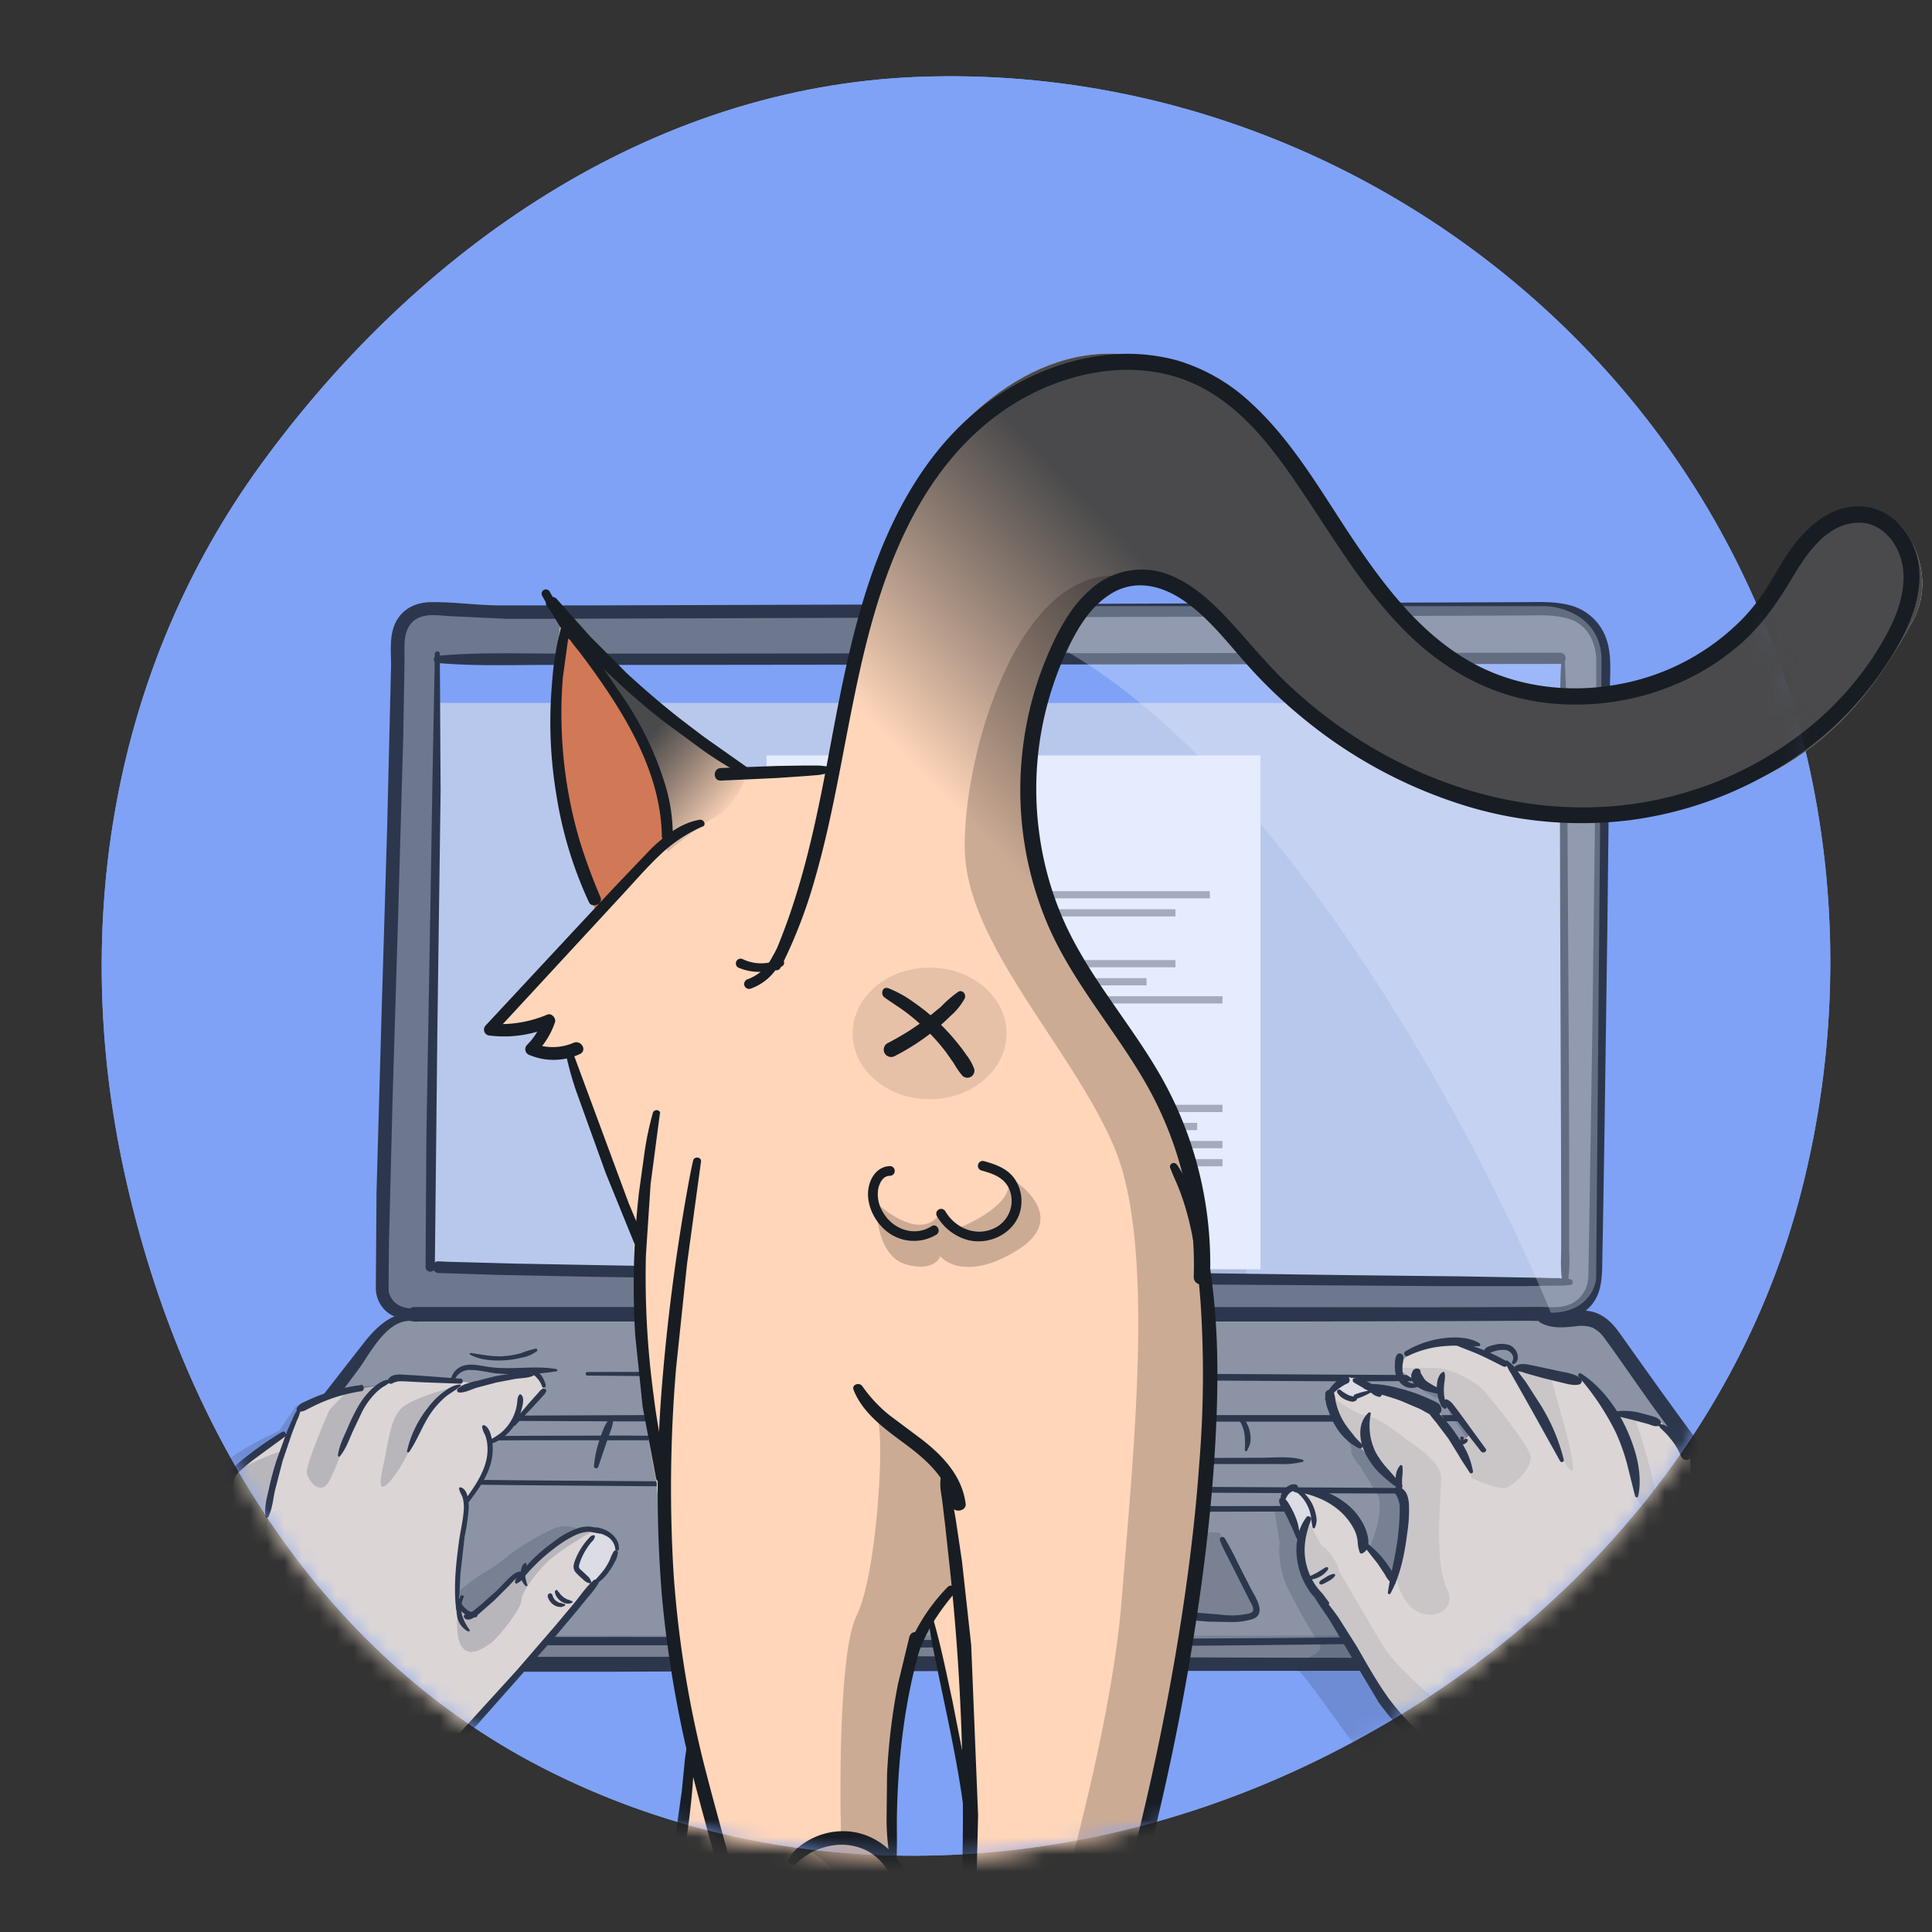 <svg xmlns="http://www.w3.org/2000/svg" xmlns:xlink="http://www.w3.org/1999/xlink" width="112" height="112" fill="none"><rect width="100%" height="100%" fill="#333333" stroke="none"/><style>.E{fill-rule:evenodd}.F{fill:#181d23}.G{opacity:.2}.H{fill:#7fa2f6}</style><g class="E H"><use xlink:href="#D"/><use xlink:href="#D"/></g><mask id="A" width="107" height="104" x="5" y="4" mask-type="alpha" maskUnits="userSpaceOnUse"><g class="H"><g class="E"><path d="M53.24 4.456c16.203-.613 31.859 6.767 41.93 19.46l.429.549c9.452 12.263 12.615 28.277 9.129 43.352l-.284 1.172c-3.868 15.169-15.109 27.121-29.348 33.657-13.905 6.382-30.021 6.823-43.635-.158-13.217-6.777-21.145-20.167-24.284-34.671-3.088-14.271-.653-29.058 7.936-40.872C24.237 14.394 37.723 5.043 53.24 4.456z"/><path d="M53.24 4.456c16.203-.613 31.859 6.767 41.93 19.46l.429.549c9.452 12.263 12.615 28.277 9.129 43.352l-.284 1.172c-3.868 15.169-15.109 27.121-29.348 33.657-13.905 6.382-30.021 6.823-43.635-.158-13.217-6.777-21.145-20.167-24.284-34.671-3.088-14.271-.653-29.058 7.936-40.872C24.237 14.394 37.723 5.043 53.24 4.456z"/></g><path d="M112 24.465H95.599c9.452 12.263 12.615 28.277 9.129 43.352H112V24.465z"/><path d="M112 24.465H95.599c9.452 12.263 12.615 28.277 9.129 43.352H112V24.465z"/></g></mask><g mask="url(#A)"><g opacity=".8"><path fill="#909090" d="M21.833 77.253c.461-.629 1.626-1.031 2.15-1.154l68.493.262 14.003 17.517c.07.315.168 1.091 0 1.678s-1.119.979-1.574 1.101H82.722L10.4 96.133c-1.552-.084-1.381-1.469-1.101-2.15l12.534-16.73z"/><g class="F G"><path d="m106.48 93.878-.379-.473c.327 1.048-.66 1.381-1.195 1.417h-93.09c-2.056-.042-2.535-.577-2.517-.839-.28.682-.451 2.066 1.101 2.15s48.861.385 72.322.524h22.184c.455-.122 1.406-.514 1.574-1.101s.07-1.364 0-1.678z" class="E"/><path d="m72.758 93.404-2.045-4.561-25.174-.577-2.727 5.138h23.181l5.035.473c.671 0 1.434-.316 1.731-.473z"/></g><path fill="#696e74" d="m23.144 37.237-.997 37.76c.21 1.259 1.241 1.259 1.731 1.101h66.028c1.972 0 2.57-1.329 2.622-1.993l.315-35.82c0-2.433-2.168-3.112-3.252-3.147H24.928c-1.594 0-1.853 1.398-1.783 2.098z"/><path fill="#c7d2eb" d="M25.452 38.233h65.242V74.42l-65.871-.944.629-35.243z"/><path d="M25.452 38.233h65.242v2.517H25.452v-2.517z" class="H"/><g class="F"><path d="M24.026 75.868c-.745-.021-1.299-.25-1.498-1.013.04.159 0-.048 0-.113v-.325l.019-2.308.21-8.345.327-10.8.296-10.399.073-4.433c-.013-.772-.088-1.724.629-2.213.566-.384 1.355-.237 2.018-.199l3.266.153h2.098l37.918-.12 10.279-.038 8.481-.034c.839 0 1.691-.065 2.507.117a2.21 2.21 0 0 1 1.366.812c.341.493.524 1.079.522 1.678v2.014l-.086 8.274-.145 11.389-.176 11.118-.044 2.387c0 .42.013.856-.17 1.259a1.76 1.76 0 0 1-.98.913c-.569.21-1.259.115-1.846.119l-2.11.013-4.196.01-17.059-.015h-41.7c-.541 0-.543.839 0 .839h51.413l8.748-.021 4.292-.021c1.168 0 2.486.195 3.457-.592.795-.644.923-1.533.944-2.492l.046-2.427.09-5.444.166-11.88.117-10.29.031-3.48c0-.871.099-1.821-.13-2.666a3.036 3.036 0 0 0-.823-1.438 3.04 3.04 0 0 0-1.455-.792c-.864-.21-1.768-.162-2.652-.157l-24.767.094-11.221.038-18.404.057h-4.825c-1.364 0-2.727-.21-4.082-.189-.782.013-1.491.3-1.93.988-.489.768-.375 1.77-.369 2.635l-.229 9.518-.336 11.183-.279 9.916-.04 5.563c.007.221.053.439.136.644.371.894 1.213 1.177 2.121 1.156a.314.314 0 0 0 0-.628l-.021-.017zm1.258-37.442c2.11.197 4.25.122 6.369.12h6.369l52.439-.059a.33.33 0 0 0 .213-.104.323.323 0 0 0 .086-.221.33.33 0 0 0-.086-.221.324.324 0 0 0-.213-.104l-50.876.053h-7.149c-2.375 0-4.781-.09-7.147.136a.21.21 0 0 0 0 .398h-.004z"/><path d="M90.555 38.001c-.141 1.154-.094 2.345-.107 3.508l-.021 3.464.013 6.948.052 14.219.01 4.095v2.02c0 .673-.059 1.399.078 2.077.01.033.031.063.059.083s.062.032.097.032.069-.011.097-.032.049-.05.059-.083a9.07 9.07 0 0 0 .076-1.819v-5.507l-.029-7.164-.082-14.041-.036-3.902-.032-1.901-.088-1.997a.068.068 0 0 0-.069-.069.068.068 0 0 0-.069.069h-.008z"/><path d="M91.013 74.139c-.174 0-.348-.023-.52-.036-.073 0 0 .015.036.019-.042 0-.09-.025-.139-.029s-.09 0-.134 0h-.298l-.705-.019-4.458-.08-6.503-.071-7.972-.107-8.851-.109-9.054-.109-8.685-.115-7.707-.117-6.119-.113-3.925-.107-.558-.025c-.436-.023-.436.657 0 .678l3.308.105 5.643.113 7.407.117 8.509.118 9.021.109 8.964.092 8.225.057 6.935.048h4.984l1.582-.027h.409c.069 0 .183-.019.044 0h.069a2.7 2.7 0 0 0 .342-.027.977.977 0 0 0 .195-.019c.187-.027.136-.323-.044-.323l-.002-.021z"/><path d="m25.209 37.9-.136 7.114-.113 7.009-.241 13.778-.048 7.651c0 .071.028.14.079.19s.119.079.19.079.14-.028.19-.079.079-.119.079-.19l.145-13.653.189-13.91-.046-7.988a.142.142 0 0 0-.143-.143.142.142 0 0 0-.143.143zm-1.043 38.383c-1.231-.457-2.287.594-2.998 1.468l-3.031 3.883-6.249 8.284-1.575 2.098c-.459.613-1.093 1.259-1.403 1.953-.382.864.107 2.052.946 2.444.543.254 1.179.176 1.76.187l2.23.076 4.768.199 6.686.036h9.994l6.822-.023 19.956-.019 15.253-.011h25.522c.774 0 1.649.115 2.413-.023a2.37 2.37 0 0 0 1.351-.887c.384-.485.333-1.049.226-1.626-.069-.365-.7-.287-.656.09.033.294.088.629-.049.913a1.73 1.73 0 0 1-.786.694c-.327.144-.726.082-1.072.082H78.426a2130.74 2130.74 0 0 1-11.022-.029l-19.388-.076-10.057.053H21.242a99.63 99.63 0 0 1-4.053-.082l-4.523-.191c-.678-.023-1.368 0-2.043-.04a1.015 1.015 0 0 1-.642-.266 1.01 1.01 0 0 1-.319-.617c-.128-.629.382-1.091.738-1.563l4.536-6.052 5.912-7.946c.69-.982 1.737-3.033 3.226-2.675a.174.174 0 0 0 .21-.123c.012-.044.006-.09-.015-.13s-.058-.069-.102-.082v.002z"/><path d="M106.469 93.995c-.419-.738-1.021-1.399-1.552-2.06l-1.63-2.077-3.208-4.103c-2.135-2.771-4.157-5.616-6.182-8.467-.518-.73-1.131-1.28-2.066-1.313a5.372 5.372 0 0 0-1.225.147 5.53 5.53 0 0 1-1.24.199c-.039.002-.077.016-.108.04s-.053.058-.063.096-.008.078.006.115.04.068.073.089c.644.376 1.359.298 2.066.227a1.98 1.98 0 0 1 .965.071c.305.154.564.388.749.675 1.005 1.37 1.951 2.786 2.954 4.16a146.43 146.43 0 0 0 6.38 8.125c.629.747 1.284 1.469 1.932 2.194s1.244 1.469 1.993 2.041c.096.073.21-.067.157-.16z"/><path d="M105.603 93.353c.176.243.384.558.373.871-.019.592-.822.441-1.219.438l-2.393.013-4.349.069-2.213.015-7.143.063-14.38.134-18.32.118a807.79 807.79 0 0 1-9.209-.053l-5.922-.115c-4.951-.021-9.902 0-14.852 0H21.25l-8.979-.235c-.657-.013-2.536.21-2.641-.703-.013-.109-.183-.115-.176 0 .038.839 1.076.929 1.716.986a68.56 68.56 0 0 0 2.715.189c1.913.096 3.829.134 5.746.185l4.147.05h16.269l11.957.138 18.832-.124 16.596-.185 7.905-.101 1.397-.019 4.37-.075 2.182-.046 1.107-.015a7.43 7.43 0 0 0 1.221-.025c.938-.17.518-1.168.118-1.659-.055-.067-.17.021-.12.092l-.006-.006zm-34.891-4.076c.187.489.449.961.684 1.429l.74 1.468.371.734a.98.98 0 0 1 .145.355c0 .21-.115.235-.275.279a4.55 4.55 0 0 1-1.607.061l-2.553-.21a6.38 6.38 0 0 0-1.259-.023 3.74 3.74 0 0 0-1.038.199c-.073.031-.078.17.023.159a9.7 9.7 0 0 1 2.001.096l2.098.185 1.328.021c.426.008.851-.05 1.259-.174.839-.317.107-1.326-.143-1.815l-.722-1.422a16.31 16.31 0 0 0-.77-1.454c-.086-.13-.327-.048-.267.113l-.017-.002zm-2.895-.367c-.699-.096-1.406-.111-2.11-.147l-2.19-.094-4.275-.17-8.658-.323-2.381-.057c-.795 0-1.632-.034-2.396.224a.074.074 0 0 0-.057.084.076.076 0 0 0 .079.065c.72.088 1.443 0 2.167 0l2.071.036 4.324.157 8.555.3 2.398.075 2.452.019c.092 0 .128-.159.023-.174v.004z"/><path d="M43.745 93.328c5.874.3 11.748.346 17.622.21l2.501-.086c.81-.016 1.618-.086 2.419-.21.092-.017.061-.147-.021-.155a21.15 21.15 0 0 0-2.188-.019l-2.19.059-4.378.094a289.47 289.47 0 0 1-8.811-.017l-4.951-.107c-.153 0-.151.227 0 .235l-.002-.004zm-23.231-5.641 1.494.332.745.189a3.59 3.59 0 0 0 .365.096 1.05 1.05 0 0 0 .331-.023.064.064 0 0 0 .046-.045c.003-.011.003-.022-.001-.033s-.009-.021-.018-.028a.89.89 0 0 0-.268-.21 3.11 3.11 0 0 0-.361-.109l-.77-.189a11.8 11.8 0 0 0-1.529-.231.13.13 0 0 0-.084.031c-.024.02-.038.048-.042.078s.003.061.02.087.043.044.073.052v.004zm.384-.271a3.49 3.49 0 0 1 1.387-.271c.232.001.463.024.69.071l.329.076a.49.49 0 0 0 .187 0 .37.37 0 0 0 .113 0 .09.09 0 0 0 .056-.052.099.099 0 0 0 .007-.038.09.09 0 0 0-.01-.038c-.12-.21-.38-.264-.602-.306a3.9 3.9 0 0 0-.795-.073 3.93 3.93 0 0 0-1.538.348.174.174 0 0 0-.085.174.159.159 0 0 0 .023.064.176.176 0 0 0 .107.078.18.18 0 0 0 .132-.018v-.017zm.986-1.386a2.37 2.37 0 0 0 .531.034l.812-.023.808-.023h.321a.77.77 0 0 0 .25 0 .137.137 0 0 0 .06-.038.14.14 0 0 0 .034-.062.142.142 0 0 0-.034-.133c-.141-.113-.394-.08-.564-.08l-.812.021-.81.021h-.449a.197.197 0 0 1-.063-.013c-.197-.044-.281.258-.084.304v-.008z"/><path d="M21.89 85.889a2.19 2.19 0 0 1 .566-.313l.311-.109a1.46 1.46 0 0 0 .159-.061.28.28 0 0 0 .038-.034c-.019 0 .025-.025 0 0l.086-.029c.044-.013.05-.086 0-.094l-.086-.013c-.029-.002-.042 0-.023 0s-.021-.017-.027-.019a.45.45 0 0 0-.191-.015 1.17 1.17 0 0 0-.367.084 2.45 2.45 0 0 0-.638.371c-.124.101.044.321.172.222v.008zm1.466-1.54a.77.77 0 0 1 .669-.789h.038l.329-.013 1.311-.021 4.46-.032h12.97a.17.17 0 0 1 .055 0c.018.003.03.002.043-.005s.023-.02.027-.034.002-.03-.005-.043-.019-.023-.034-.027a2.86 2.86 0 0 0-.653-.059l-1.525-.063-4.842-.044-5.683.015-4.684.038-1.397.025c-.388 0-.711.019-1.03.302a.89.89 0 0 0-.315.755c.017.166.277.168.26 0l.004-.006zm1.173-2.383a.256.256 0 0 0 .164.105c.069.026.139.048.21.067l.42.097.42.084a1.02 1.02 0 0 0 .222.034.3.3 0 0 0 .21-.067.077.077 0 0 0 .019-.073c-.05-.141-.235-.17-.361-.197l-.436-.084-.441-.071a1.84 1.84 0 0 0-.21-.019c-.034-.008-.069-.008-.103 0s-.066.022-.094.042a.078.078 0 0 0-.021.04.07.07 0 0 0 .008.044h-.006z"/><path d="M24.978 82.019a1.39 1.39 0 0 1 .852-.495 1.74 1.74 0 0 1 .489 0 1.54 1.54 0 0 1 .254.027c.084.014.164.046.245.055.011 0 .021-.003.03-.009s.017-.013.023-.022.009-.02.009-.031-.002-.021-.007-.031a.947.947 0 0 0-.499-.281 1.57 1.57 0 0 0-.629.013 1.68 1.68 0 0 0-1.015.629.143.143 0 0 0 .05.193c.032.019.07.022.105.012s.066-.032.086-.063l.008.002zm.831-1.605a5.29 5.29 0 0 0 1.678.22c.281.002.561-.017.839-.055a2.33 2.33 0 0 0 .774-.243c.075-.038.036-.147-.04-.151-.539-.027-1.07.067-1.607.076-.264 0-.531 0-.795-.013l-.816-.075c-.145 0-.157.199-.032.241h-.002z"/><path d="M26.39 80.458a.68.68 0 0 1 .115-.713.95.95 0 0 1 .803-.325c.545 0 1.087.18 1.634.21a14.22 14.22 0 0 0 3.325-.136.065.065 0 0 0 .045-.062c0-.014-.004-.027-.012-.038s-.02-.019-.033-.024c-1.288-.231-2.601.059-3.893-.122-.606-.084-1.334-.312-1.867.111-.325.258-.556.82-.185 1.133.027.023.082 0 .067-.038v.004zm.864-1.932c.573.323 1.328.367 1.97.334a5.27 5.27 0 0 0 .992-.149 2.07 2.07 0 0 0 .908-.384c.05-.048.015-.155-.061-.147a6.07 6.07 0 0 0-.885.271 5.07 5.07 0 0 1-.986.168c-.659.042-1.269-.099-1.915-.185-.048 0-.063.071-.023.092zm50.849 8.783c-2.53-.013-5.06 0-7.59 0-3.193 0-6.386-.013-9.579-.013l-3.627.042c-.012.002-.023.009-.03.018s-.012.021-.012.033.004.024.012.033.018.016.03.018l7.59.21 9.579-.025 3.627-.126a.098.098 0 0 0 .099-.099.098.098 0 0 0-.099-.099v.006zM24.59 86.028l5.056.065 8.225.067 5.28.065 4.288.132 5.664.063 7.584.061 8.377.048 8.039.04 6.57.023 3.969-.061c.149 0 .3-.025.447-.023a.055.055 0 0 0 .038-.093.055.055 0 0 0-.038-.016c-1.049 0-2.098-.094-3.159-.109l-6.038-.046-24.058-.126-6.23-.05a101.55 101.55 0 0 1-3.451-.054l-5.454-.13-8.07-.057-6.396-.059c-.21 0-.42 0-.615-.015s-.178.267 0 .275h-.027zM43.886 85l2.209.04c.701 0 1.468.084 2.148-.071.016-.006.03-.017.04-.031s.015-.031.015-.048-.005-.034-.015-.048-.024-.025-.04-.031c-.688-.157-1.448-.08-2.148-.071l-2.209.04c-.027.004-.051.017-.069.037s-.027.046-.027.073.01.053.027.073.042.034.069.037zm6.012-.158c.839.071 1.678.038 2.517.048h7.531l10.027-.019h4.179a4.72 4.72 0 0 0 1.374-.13c.012-.004.023-.012.03-.022s.011-.023.011-.035-.004-.025-.011-.035-.018-.018-.03-.022c-.759-.227-1.632-.122-2.419-.12l-7.531.029-10.03.052-2.819.025c-.931.015-1.888-.017-2.822.067a.075.075 0 0 0 0 .15l-.008.01zM25.84 82.354l9.895.044 14.055.017h30.131l10.607-.059.904-.042c.023 0 .046-.009.062-.026s.026-.039.026-.062-.009-.046-.026-.062-.039-.026-.062-.026c-.648 0-1.303-.059-1.953-.078a87.5 87.5 0 0 0-2.343-.025h-49.88l-10.527.042h-.892a.136.136 0 0 0-.118.133.134.134 0 0 0 .118.133l.002.01zm8.209-2.611 8.479.08 11.465.101 12.587.088 11.748.069 8.926-.044.825-.038c.018-.003.035-.012.047-.026s.018-.032.018-.05-.007-.036-.018-.05-.028-.023-.047-.026c-.581 0-1.162-.067-1.743-.08l-2.029-.04-4.73-.027-11.475-.065-12.587-.08-11.731-.036-8.907.015h-.82a.104.104 0 0 0-.074.031.104.104 0 0 0 0 .148c.02.019.046.031.074.031h-.006zm53.75-.682a.42.42 0 0 0 .178-.252.667.667 0 0 0-.017-.329.79.79 0 0 0-.457-.506 1.53 1.53 0 0 0-.91 0 1.45 1.45 0 0 0-.394.128.35.35 0 0 0-.17.409c.031.084.072.163.122.237l.143.233.145.229c.052.073.115.21.229.224a.166.166 0 0 0 .2-.113c.036-.138-.074-.285-.145-.399l-.21-.319-.105-.159c-.034-.055-.015-.059-.029-.019l.042-.021.168-.055a1.59 1.59 0 0 1 .663-.092.54.54 0 0 1 .223.075c.068.041.126.096.169.163s.072.139.076.217-.015.156-.055.223c-.048.078.05.189.13.13l.006-.004zm-25.593-.885v.021-.067l-.019.017c-.025.026-.042.059-.047.095s.002.073.02.104a4.79 4.79 0 0 1 .21.541c.032.091.059.183.08.277 0 .052.04.094.052.145a1.25 1.25 0 0 0 .034.147.077.077 0 0 0 .116.037.08.08 0 0 0 .028-.037.72.72 0 0 0 .036-.162 1.03 1.03 0 0 0 .031-.17 2.57 2.57 0 0 0-.031-.334 1.565 1.565 0 0 0-.264-.611.165.165 0 0 0-.187-.075l-.031.011.054.015-.015-.017c-.044-.044-.103.013-.082.063h.017z"/><path d="M37.726 78.539v.021-.067l-.019.017a.173.173 0 0 0-.026.21 5.18 5.18 0 0 1 .21.539c.033.09.059.183.08.277.013.052.04.094.053.145l.036.147a.077.077 0 0 0 .116.037.08.08 0 0 0 .028-.037.63.63 0 0 0 .034-.162 1.02 1.02 0 0 0 .031-.17 2.18 2.18 0 0 0-.031-.331 1.5 1.5 0 0 0-.264-.613.168.168 0 0 0-.187-.075l-.029.01.055.015-.017-.017c-.044-.044-.103.013-.08.063l.013-.008zm31.203-.659.029.061v-.046l-.023.029a.146.146 0 0 0 0 .136 4.07 4.07 0 0 1 .239.594c.058.205.087.417.088.629 0 .015.005.029.015.041s.023.019.038.021.03-.001.042-.009.021-.021.025-.035a1.61 1.61 0 0 0 .088-.346 1.26 1.26 0 0 0 0-.386 1.28 1.28 0 0 0-.315-.68c-.017-.017-.038-.029-.061-.034s-.047-.006-.07.001h-.031l.046.013-.061-.046c-.027-.019-.052.017-.042.04l-.008.019zm2.979 4.563a2.14 2.14 0 0 1 .246.757c.015.139.019.273.021.42 0 .069.013.132 0 .21a1.84 1.84 0 0 1-.017.21c0 .076.092.136.134.057a1.84 1.84 0 0 0 .099-.21 1.33 1.33 0 0 0 .08-.21 1.35 1.35 0 0 0 .017-.478 1.89 1.89 0 0 0-.334-.894.157.157 0 0 0-.038-.043.14.14 0 0 0-.052-.025.145.145 0 0 0-.154.054.14.14 0 0 0-.025.052.145.145 0 0 0 .016.111l.008-.011zm-9.769.111a.33.33 0 0 1 .027.046c0-.023.013.023 0 0a.27.27 0 0 0 .055.117 1 1 0 0 1 .096.18c.056.135.095.276.117.419a1.42 1.42 0 0 1 0 .42 1.416 1.416 0 0 1-.136.42c-.017.04.023.101.067.067a1.11 1.11 0 0 0 .301-.413 1.1 1.1 0 0 0 .083-.504 1.104 1.104 0 0 0-.151-.522 1.376 1.376 0 0 0-.153-.21.305.305 0 0 0-.117-.097s-.073-.021-.033 0a.46.46 0 0 1-.059-.029c-.061-.027-.139.031-.099.099l.002.006zm-9.667-.267c.284.595.437 1.244.449 1.903 0 .015.006.029.016.04s.023.018.038.02.029-.002.041-.01a.06.06 0 0 0 .025-.035 2.53 2.53 0 0 0 .052-1.072 2.12 2.12 0 0 0-.441-.984c-.086-.111-.233.029-.18.139zm31.286-.824a2.76 2.76 0 0 1-.084-.753c0-.13.017-.256.027-.384a.63.63 0 0 1 0-.067v-.13a.965.965 0 0 1 .029-.176c.019-.094-.109-.162-.162-.069l-.092.187a.547.547 0 0 0-.063.107.99.99 0 0 0-.029.107 1.6 1.6 0 0 0-.04.419 1.99 1.99 0 0 0 .229.829c.05.101.21.029.18-.076l.004.006zm-49.073 3.566.474-1.41.243-.675a2.63 2.63 0 0 0 .157-.718c0-.016-.005-.032-.014-.046s-.022-.024-.038-.03-.032-.008-.048-.005-.031.011-.043.022a2.01 2.01 0 0 0-.405.613 7.75 7.75 0 0 0-.267.724 6.25 6.25 0 0 0-.312 1.492c0 .151.21.159.252.034zm11.764-3.436a2.23 2.23 0 0 0 .069-.397l.061-.558.044-.556a1.94 1.94 0 0 1 0-.367c.003-.011.004-.023.003-.035a.09.09 0 0 0-.034-.06.092.092 0 0 0-.066-.019c-.012.001-.023.005-.033.011s-.019.014-.027.023a.09.09 0 0 0-.016.031c-.021.046-.029.097-.048.143.017-.042-.021.029-.027.038a.435.435 0 0 0-.025.063.91.91 0 0 0-.027.103 5.217 5.217 0 0 0-.099.556l-.078.55a2.25 2.25 0 0 1-.075.371c-.082.235.3.342.373.103h.006z"/></g><path fill="#fff" d="M89.907 76.099c1.972 0 2.57-1.329 2.622-1.993l.315-35.82c0-2.433-2.168-3.112-3.252-3.147H54.821c15.524 2.392 29.859 28.303 35.086 40.96z" class="E" opacity=".3"/><path d="M43.598 44.632h28.635v29.789H43.598z" class="F" opacity=".1"/><path fill="#fff" d="M44.437 43.793h28.635v29.789H44.437z"/><path fill="#aeaeae" d="M46.22 46.415h7.237v.629H46.22v-.629zm0 3.986h3.566v.629H46.22v-.629zm0 1.258h23.915v.42H46.22v-.42zm0 1.049h21.922v.42H46.22v-.42zm0 2.947h21.922v.42H46.22v-.42zm0 1.049h20.244v.42H46.22v-.42zm0 1.048h24.649v.42H46.22v-.42zm0 2.098h18.566v.42H46.22v-.42zm0 4.196h24.649v.42H46.22v-.42zm0 1.049h23.181v.42H46.22v-.42zm0 1.049h24.649v.42H46.22v-.42zm0 1.049h24.649v.42H46.22v-.42zm0 1.048h21.922v.42H46.22v-.42z"/><path d="M99.133 107.159c1.262 1.733 7.754 10.429 10.843 14.141H87.582c-.691-2.872-2.136-9.858-2.384-11.471s-1.619-3.896-2.274-4.837c-.566-.218-1.812-.735-2.264-1.058-.565-.403-4.692-6.462-5.356-7.067s1.657-.891 1.177-1.562a33.41 33.41 0 0 1-1.912-3.413c-.355-.806-.48-1.948-.379-2.418l-.301-1.864 1.072-.806 2.232.806c1.028.363.907 1.763.718 2.418l.563 1.864c.28-.605.919-2.056 1.24-3.023s.287-1.78.23-2.066l-1.102-1.814c-.199-.218-.58-.716-.51-.957.087-.302-.933-1.31-.784-2.368.119-.846 1.222-1.024 1.76-1.008l.845.705 3.357.907.872 2.066.819-.655c-.246-.42-.792-1.29-1.009-1.411s-.16-.655-.105-.907c-.351-.118-1.147-.423-1.527-.705a7.49 7.49 0 0 1-.679-.554c.203-.218.84-.766 1.765-1.209s1.972-.353 2.38-.252l2.672 1.461 3.931.554 1.291 2.066 2.439.453 1.102 1.814-1.102 6.903-2.241 7.759c1.147 1.781 3.755 5.775 5.017 7.508z" class="F G"/><path fill="#f3e2ce" d="M106.037 107.461c1.762 1.804 10.524 9.982 14.684 13.845H98.327l-5.454-11.066c-.713-1.678-2.745-4.055-3.671-5.034-.629-.228-2.024-.766-2.57-1.102-.682-.419-4.825-3.828-5.664-4.457s-3.356-5.035-3.356-5.507-.892-1.521-1.626-2.57c-.587-.839-.804-2.028-.839-2.517l-.839-1.94.839-.839 2.465.839c1.133.378 1.416 1.836 1.416 2.517l1.94 1.94c.105-.629.325-2.14.367-3.147s-.227-1.853-.367-2.15l-1.626-1.888c-.262-.227-.787-.745-.787-.997 0-.315-1.311-1.364-1.468-2.465-.126-.881.926-1.066 1.468-1.049l1.049.734 3.619.944 1.468 2.15.629-.682c-.367-.437-1.164-1.343-1.416-1.469s-.35-.682-.367-.944c-.385-.122-1.269-.441-1.731-.734s-.752-.507-.839-.577c.14-.227.619-.797 1.416-1.259s1.871-.367 2.308-.262l3.094 1.521 4.091.577 1.888 2.15 2.57.472 1.626 1.888.892 7.185v8.077l7.185 7.814z"/><path fill="#f3ebe0" d="m76.012 87.873-.603 1.154c-.35-.647-1.044-2.009-1.023-2.281.026-.341.315-.315.629-.419s.393.236.577.419c.147.147.341.813.42 1.128zm3.409-7.212-.944.446-1.127-.656c.218-.21.703-.624.891-.603s.865.551 1.18.813z"/><g class="F"><g opacity=".1"><path d="M98.327 121.306h8.287l-13.479-17.202c-1.678-.664-5.454-2.276-7.133-3.409-2.098-1.416-4.877-3.828-5.769-5.192l-.127-.194-2.495-4.263c0-.472-.839-1.416-.944-1.416-.084 0-.49-.804-.682-1.206l-.839.629c.035.49.252 1.678.839 2.517l.569.785c.558.757 1.056 1.432 1.056 1.785 0 .472 2.517 4.877 3.356 5.507l1.967 1.564 3.698 2.893c.545.336 1.941.874 2.57 1.102.927.979 2.958 3.356 3.671 5.034s3.933 8.077 5.454 11.066zM80.968 91.57c.734 3.147 3.724 2.098 2.937.577-.626-1.21-.488-3.883-.406-5.478l.039-.972c0-.853-1.037-1.579-1.895-2.181l-.675-.494c-.839-.682-1.626-.996-1.94-.996-.252 0-1.399-.734-1.941-1.101.099.694.656 1.367 1.055 1.848.234.283.414.5.414.617 0 .252.525.769.787.997l1.626 1.888c.14.297.409 1.143.367 2.15s-.262 2.517-.367 3.147zm3.724-7.867.629 1.993c.437.192 1.416.577 1.836.577.525 0 1.731-1.259 1.573-1.888s-2.098-3.094-2.727-3.776-2.098-1.311-2.78-1.311h-2.255c.087.07.378.283.839.577s1.346.612 1.731.734c.017.262.115.818.367.944s1.049 1.031 1.416 1.469l-.629.682z" class="E"/><path d="M87.786 79.298c.507.769 1.594 2.486 1.888 3.199.367.892.892 2.255 1.364 2.727.378.378-.052-1.478-.315-2.452l-.892-3.186-2.045-.288zm5.979 2.727c.192.507.609 1.689.734 2.36.157.839.157 2.307.524 2.727s1.259 1.049.892-.839c-.294-1.51-.882-3.338-1.14-4.062l-1.011-.186z"/></g><path d="M75.744 87.945c-.613.782-.697 1.878-.483 2.824a4.08 4.08 0 0 0 .585 1.368c.242.42.631.735 1.093.883.071.021.153-.067.103-.132l-.365-.491a4.75 4.75 0 0 1-.42-.504 3.666 3.666 0 0 1-.531-1.221c-.21-.887-.048-1.739.279-2.572.057-.145-.17-.279-.269-.155h.006z"/><path d="M75.944 91.576a1.47 1.47 0 0 0 .315-.065 1.64 1.64 0 0 0 .308-.141 1.11 1.11 0 0 0 .262-.199c.063-.065.187-.174.164-.275a.064.064 0 0 0-.046-.044c-.086-.023-.193.073-.264.113l-.128.076-.124.078a4.1 4.1 0 0 1-.514.256.106.106 0 0 0-.076.114c.003.025.016.047.035.063s.043.025.068.025zm.585.256c.011.01.025.017.04.021h.042a.257.257 0 0 0 .09-.029l.103-.048.21-.115.099-.057a.84.84 0 0 0 .118-.088.57.57 0 0 0 .164-.17c.006-.011.009-.023.008-.035s-.004-.024-.01-.034-.015-.019-.025-.025-.022-.01-.034-.01a.56.56 0 0 0-.229.061.84.84 0 0 0-.134.059l-.096.059-.21.13a1.01 1.01 0 0 0-.092.065.244.244 0 0 0-.069.063.29.29 0 0 0-.017.038.13.13 0 0 0 0 .048.04.04 0 0 0 0 .042c.004.006.009.012.016.015s.014.005.022.005l.006.006zm-.386.642c.279.533.673 1.015.99 1.529l.938 1.586 1.85 3.092c1.456 2.055 3.495 3.511 5.557 4.909l1.794 1.137a8.54 8.54 0 0 0 .988.462c.338.13.644.222.998.098a.143.143 0 0 0 .097-.102c.006-.024.006-.049.001-.073s-.018-.046-.035-.064a1.82 1.82 0 0 0-.724-.402 7.5 7.5 0 0 1-.929-.42 17.94 17.94 0 0 1-1.573-.975l-3.035-2.172a13.854 13.854 0 0 1-2.517-2.569c-.707-.971-1.292-2.024-1.888-3.061l-1.08-1.706c-.365-.501-.77-1.068-1.29-1.412-.088-.059-.183.054-.138.138l-.002.004z"/><path d="M88.833 105.12c.282.362.594.699.933 1.009l.938 1.091c.595.771 1.13 1.586 1.601 2.439l2.912 5.742.879 1.773a18.56 18.56 0 0 0 1.049 1.73c.059.093.224.034.185-.077l-.629-1.649-.808-1.634-1.622-3.262c-.879-1.773-1.785-3.548-3-5.119a12.105 12.105 0 0 0-1.08-1.227c-.357-.353-.789-.772-1.259-.942-.016-.005-.034-.004-.05.002s-.03.015-.04.029-.016.029-.018.046.003.034.011.049h-.002zM75.342 89.225a1.66 1.66 0 0 0 0-.323l-.052-.323a2.81 2.81 0 0 0-.191-.646 4.5 4.5 0 0 0-.291-.598c-.103-.185-.239-.464-.472-.497a.14.14 0 0 0-.108.014.147.147 0 0 0-.068.085c-.04.224.117.42.227.6a6.33 6.33 0 0 1 .302.571l.26.566.126.302c.038.105.084.193.128.292s.149.031.151-.042h-.01z"/><path d="M74.49 87.127a.706.706 0 0 1 0-.092l-.025.061a.181.181 0 0 0 .05-.107v-.015a.089.089 0 0 0 0-.023l-.019.032a.153.153 0 0 0 .036-.063v-.044c.001-.012.01-.022.013-.034-.063.067-.067.08-.015.036l.027-.036.021-.05v.019c0-.01 0-.023.015-.034a.55.55 0 0 1 .034-.061s.034-.061.04-.059l.027-.031a1.14 1.14 0 0 1 .103-.099c-.017 0 .031-.029 0 0l.029-.021.061-.036.031-.015c-.019 0 .038-.021 0 0l.067-.021a1.35 1.35 0 0 0 .174-.048c.031-.019.055-.046.071-.078s.021-.069.015-.104a.19.19 0 0 0-.13-.151.594.594 0 0 0-.419.084.89.89 0 0 0-.298.26.81.81 0 0 0-.149.338.127.127 0 0 0 0 .067c.023.057.023.055 0-.013a.216.216 0 0 0 0 .036c0 .019 0 .132.019.128v-.023.067c.004.021.013.042.026.059s.029.032.048.043l-.04-.052a.65.65 0 0 0 .042.105c.008.013.02.022.034.028s.029.006.044.002.027-.013.036-.024.014-.026.014-.041l.019.011z"/><path d="M75.031 86.405a2.2 2.2 0 0 1 .797.95 2.18 2.18 0 0 1 .176.587 4.25 4.25 0 0 0 .092.61c.004.013.011.024.021.032s.022.014.035.016.026 0 .038-.006.022-.014.029-.026a1.01 1.01 0 0 0 .08-.675 2.494 2.494 0 0 0-.21-.671 2.37 2.37 0 0 0-.944-1.009c-.025-.011-.053-.012-.079-.004s-.048.026-.062.05a.112.112 0 0 0 .029.145h-.002z"/><path d="M74.943 86.416c.124.151.432.124.608.153a3.77 3.77 0 0 1 .726.21 4.34 4.34 0 0 1 1.278.719 3.65 3.65 0 0 1 .938 1.148 2.01 2.01 0 0 1 .21.694 2.16 2.16 0 0 0 .126.667c.015.025.039.043.068.05s.058.004.084-.01c.577-.281.306-1.158.103-1.594a3.653 3.653 0 0 0-1.11-1.341 4.18 4.18 0 0 0-1.513-.745 4.23 4.23 0 0 0-.839-.111c-.187 0-.564-.05-.686.136-.005.02-.003.025 0 .029l.008-.006z"/><path d="m78.927 89.458.938 1.185.419.629a1.36 1.36 0 0 0 .48.566.089.089 0 0 0 .111-.017.08.08 0 0 0 .019-.035 1.09 1.09 0 0 0-.231-.736 5.9 5.9 0 0 0-.459-.661 5.37 5.37 0 0 0-1.158-1.076c-.099-.063-.183.071-.118.151l-.002-.006z"/><path d="M80.609 92.371c.577-1.049.822-2.308.967-3.48a8.53 8.53 0 0 0 .103-1.697c-.04-.451-.153-.896-.644-.994a.21.21 0 0 0-.193.33c.21.272.317.609.302.952a13.71 13.71 0 0 1-.107 1.607c-.126 1.089-.419 2.142-.581 3.22-.015.086.103.153.153.063z"/><path d="M81.257 86.707c0-.05-.021-.101-.034-.151l-.017.059a.263.263 0 0 0 .072-.224v-.584c0-.132.021-.269.033-.401a2.69 2.69 0 0 0-.01-.39c0-.063-.09-.118-.139-.059a1.02 1.02 0 0 0-.21.401c-.036.157-.052.317-.05.478s.015.322.052.478a1.24 1.24 0 0 0 .071.21.13.13 0 0 0 .034.059c.02.018.043.032.067.042a.47.47 0 0 1 .04.115c.005.012.014.022.025.028s.025.007.037.004.023-.011.03-.022.01-.024.008-.037l-.01-.006z"/><path d="M81.251 86.046c-.289-.281-.539-.6-.81-.9a4.876 4.876 0 0 1-.699-.971 3.465 3.465 0 0 1-.279-2.207c.003-.016.001-.033-.005-.048s-.018-.027-.032-.035-.031-.012-.047-.01-.031.009-.044.02c-.671.629-.545 1.619-.176 2.387a4.59 4.59 0 0 0 .772 1.076 10.79 10.79 0 0 0 1.093.912c.155.13.376-.08.227-.224z"/><path d="M78.95 83.712a6.193 6.193 0 0 1-1.078-1.33 3.82 3.82 0 0 1-.336-.751 4.065 4.065 0 0 1-.113-.42 2.632 2.632 0 0 0-.084-.449.276.276 0 0 0-.256-.195.27.27 0 0 0-.256.195c-.019.34.04.68.172.994a4.52 4.52 0 0 0 .399.877 3.29 3.29 0 0 0 1.368 1.319c.149.074.317-.113.185-.239v-.002z"/><path d="M77.001 81.163c.038-.057.082-.103.12-.159a1.3 1.3 0 0 1 .103-.141c.082-.1.174-.193.273-.277l.04-.034.021-.017.027-.019.036-.025.168-.115c.108-.073.224-.136.344-.187a.21.21 0 0 0 .101-.243c0-.019-.015-.036-.023-.052a.21.21 0 0 0-.128-.099.245.245 0 0 0-.168.021 1.86 1.86 0 0 0-.69.508 2.33 2.33 0 0 0-.252.357c-.034.061-.063.122-.09.185s-.05.138-.063.21a.1.1 0 0 0 .058.115.102.102 0 0 0 .069.004.1.1 0 0 0 .055-.042v.011z"/><path d="M77.523 80.745a1.38 1.38 0 0 0 .182.21c.074.066.158.121.248.164a1.43 1.43 0 0 0 .273.105 1.1 1.1 0 0 0 .138.031.35.35 0 0 0 .082 0 .171.171 0 0 0 .132-.082l-.071.055a.22.22 0 0 0 .145-.075.063.063 0 0 0 0-.065.23.23 0 0 0-.115-.078l.042.042c-.044-.101-.176-.105-.269-.13a1.06 1.06 0 0 1-.115-.038l-.029-.013-.055-.025c-.073-.038-.138-.084-.21-.128a.973.973 0 0 1-.174-.132.135.135 0 0 0-.17-.011c-.025.018-.041.046-.047.077s0 .062.015.089l-.002.004z"/><path d="M78.629 81.094a4.3 4.3 0 0 0 .839-.371c.048-.031.036-.126-.034-.12a4.3 4.3 0 0 0-.868.227.138.138 0 0 0-.096.17.137.137 0 0 0 .167.095h-.008z"/><path d="m78.465 80.133.361.21.371.21.344.229a.856.856 0 0 0 .42.197c.097.011.153-.099.136-.178a.715.715 0 0 0-.304-.384 3.02 3.02 0 0 0-.38-.247 2.77 2.77 0 0 0-.419-.195 1.95 1.95 0 0 0-.451-.088c-.134-.01-.168.178-.065.241l-.013.006z"/><path d="M79.124 80.519c.701.287 1.445.436 2.15.713l1.026.439c.336.157.749.516 1.101.321a.32.32 0 0 0 .164-.283c-.027-.269-.172-.367-.399-.476l-.575-.256a9.51 9.51 0 0 0-1.099-.392c-.755-.21-1.544-.419-2.333-.329a.134.134 0 0 0-.114.209.136.136 0 0 0 .078.055z"/><path d="M82.583 81.566c.204.314.43.613.675.896l.709.942.604.975c.185.331.42.657.629.99.014.02.034.034.057.04s.048.005.07-.004.04-.026.052-.047.015-.045.011-.069a4.62 4.62 0 0 0-.367-1.141 8.457 8.457 0 0 0-.629-1.036 8.076 8.076 0 0 0-.734-.925 3.482 3.482 0 0 0-.936-.772.112.112 0 0 0-.132.018.11.11 0 0 0-.018.132h.011z"/><path d="M84.262 83.529a.54.54 0 0 0 .076.09c.017.017.038.027.052.044a.126.126 0 0 0 .038.027.514.514 0 0 0 .506-.002.616.616 0 0 0 .097-.08.16.16 0 0 0 .044-.059.21.21 0 0 0 .015-.069c0-.044-.046-.071-.084-.063h-.038a.31.31 0 0 0-.059.029h-.019l-.046.013a.63.63 0 0 1-.086.021.103.103 0 1 0-.109-.105.1.1 0 0 0 .027.072.103.103 0 0 0 .07.033h-.162l-.042-.011a.236.236 0 0 0-.065 0 .42.42 0 0 1-.076-.042c-.014-.012-.031-.019-.049-.019s-.036.007-.049.019-.025.027-.029.045-.001.037.008.053l-.021.002zm1.86.451-1.085-1.492-.535-.732-.275-.357a1.41 1.41 0 0 0-.157-.159.95.95 0 0 0-.195-.113c-.014-.008-.03-.012-.046-.01s-.031.007-.044.017-.022.023-.027.039-.006.032-.002.047a1.06 1.06 0 0 0 .151.392c.082.128.178.248.269.367l.552.713 1.125 1.445c.122.157.392 0 .271-.157z"/><path d="M83.867 81.477a2.364 2.364 0 0 1-.164-.934c.002-.154.015-.309.038-.461.013-.082.017-.162.025-.243a.514.514 0 0 0 0-.124.46.46 0 0 1-.021-.12c0-.013-.005-.027-.012-.038s-.018-.02-.031-.025-.026-.007-.04-.004a.07.07 0 0 0-.035.018.63.63 0 0 1-.096.071.4.4 0 0 0-.084.12.99.99 0 0 0-.103.252 1.908 1.908 0 0 0-.044.569 2.2 2.2 0 0 0 .354 1.049.123.123 0 0 0 .166.044.123.123 0 0 0 .044-.166l.002-.008z"/><path d="m83.62 80.67-.057-.042.027.036a.263.263 0 0 0-.122-.159.63.63 0 0 0-.13-.065 3.173 3.173 0 0 1-.273-.138l-.264-.162-.128-.09.021.017-.025-.021-.038-.036-.036-.04-.023-.027.025.031a.67.67 0 0 0-.063-.094l-.113-.185-.05-.084-.021-.042c-.034-.059.017.038 0 .069a.24.24 0 0 1 0-.038s-.017.111 0-.036v.021-.055a.23.23 0 0 0-.038-.122l-.019.134h.013c.016-.017.027-.038.029-.061s-.002-.046-.014-.067-.029-.036-.051-.045-.045-.011-.068-.005h-.017l.107.027a.264.264 0 0 0-.105-.051.26.26 0 0 0-.117.001.255.255 0 0 0-.175.144c-.017.029-.025.063-.042.092.029-.061-.017.029 0 0a.448.448 0 0 0-.046.21.8.8 0 0 0 .39.629 2.06 2.06 0 0 0 .629.26l.361.092a.706.706 0 0 0 .21.023.22.22 0 0 0 .109-.029.188.188 0 0 1 .09-.04c.027 0 .025-.04 0-.055h.021z"/><path d="M82.076 80.183c-.287.09-.571-.132-.69-.382a1.21 1.21 0 0 1-.084-.512c.001-.093.009-.187.023-.279.031-.125.04-.254.027-.382a.21.21 0 0 0-.063-.112.213.213 0 0 0-.116-.055.21.21 0 0 0-.215.116.97.97 0 0 0-.09.42c-.01.123-.01.246 0 .369a1.26 1.26 0 0 0 .239.705.87.87 0 0 0 1.068.321.116.116 0 0 0 .044-.142.117.117 0 0 0-.133-.068h-.01zm-.456-1.577a5.85 5.85 0 0 1 2.031-.562 7.9 7.9 0 0 1 1.022-.032 10.2 10.2 0 0 0 1.049.029c.02-.001.038-.008.054-.02s.026-.029.031-.048a.092.092 0 0 0-.039-.102c-.613-.382-1.487-.377-2.178-.283a5.79 5.79 0 0 0-2.119.749.156.156 0 0 0-.051.208c.02.034.053.06.091.071s.079.007.115-.011h-.006z"/><path d="M84.022 77.808c.508.256 1.049.434 1.569.654s1.049.503 1.559.757a.182.182 0 0 0 .13.008.18.18 0 0 0 .051-.319 10.62 10.62 0 0 0-1.603-.751l-.826-.294a3.876 3.876 0 0 0-.839-.168.06.06 0 0 0-.034.014.058.058 0 0 0-.02.031.06.06 0 0 0 .025.066h-.01z"/><path d="M87.28 78.973c.075.233.183.454.319.657l.419.739.814 1.445 1.609 2.889a.113.113 0 0 0 .144.046.116.116 0 0 0 .066-.136 11.042 11.042 0 0 0-1.301-3.103l-.896-1.395-.493-.648a2.388 2.388 0 0 0-.567-.585.08.08 0 0 0-.09.006c-.013.01-.022.023-.028.039s-.006.032-.002.047h.004z"/><path d="M87.878 79.545c-.032.015-.034.019 0 0a.081.081 0 0 1 .044-.031c.067-.032.061-.015.117-.015a1.12 1.12 0 0 1 .363.096l1.049.292 1.049.256c.35.082.709.199 1.049.115a.2.2 0 0 0 .09-.055.21.21 0 0 0 .052-.092.211.211 0 0 0 0-.106.21.21 0 0 0-.052-.092c-.329-.279-.839-.338-1.259-.43l-1.338-.287c-.342-.061-.785-.21-1.112-.05-.197.101-.382.317-.145.485.05.038.107-.023.097-.075l-.004-.008z"/><path d="M91.514 79.806a15.25 15.25 0 0 1 2.159 3.239 11.95 11.95 0 0 1 .646 1.806l.47 1.888a.097.097 0 0 0 .09.067.095.095 0 0 0 .09-.067c.275-1.334-.157-2.78-.719-3.986s-1.456-2.398-2.595-3.13c-.117-.076-.21.086-.141.18v.002z"/><path d="M93.67 82.054a5.66 5.66 0 0 0 .64.174l.604.153.604.164c.199.061.483.21.671.09.035-.021.062-.053.078-.091s.018-.079.008-.119c-.071-.222-.378-.292-.579-.355l-.669-.176a3.566 3.566 0 0 0-1.357-.069c-.126.023-.101.197 0 .233v-.004z"/><path d="m96.175 82.686.038.032c.017.017.023.044.04.063s.069.063.103.096l.21.21c.149.153.26.302.388.459l.061.082.082.115.155.256a3.2 3.2 0 0 1 .13.27c-.013-.029 0-.025 0 0l.038.088.025.05a.45.45 0 0 0 .17.199.298.298 0 0 0 .251.012.3.3 0 0 0 .168-.186c.059-.254-.136-.51-.275-.709a4.22 4.22 0 0 0-.419-.522 2.836 2.836 0 0 0-.512-.407 1.49 1.49 0 0 0-.275-.149l-.132-.056a1.537 1.537 0 0 0-.166-.038.083.083 0 0 0-.095.039.084.084 0 0 0 .013.102l.002-.006z"/><path d="M97.983 84.318c.01.957.072 1.913.187 2.863l.193 2.927.126 5.817-.044 1.596a7.22 7.22 0 0 0 .013.824 1.55 1.55 0 0 0 .18.724c.009.014.02.026.034.036s.03.015.046.017a.11.11 0 0 0 .049-.004.112.112 0 0 0 .042-.025c.281-.319.304-.858.336-1.259l.059-1.441.013-2.937-.399-5.914c-.128-1.091-.237-2.209-.575-3.258a.133.133 0 0 0-.145-.087c-.031.004-.058.019-.079.041s-.034.051-.036.082v-.002zm.562 15.299 3.932 4.653 4.195 4.384a275.998 275.998 0 0 0 8.668 8.442c.827.772 1.656 1.54 2.518 2.261s1.835 1.398 2.746 2.098c.115.09.27-.052.163-.163-.707-.722-1.374-1.484-2.078-2.211a59.5 59.5 0 0 0-2.182-2.111l-4.406-4.181a319.536 319.536 0 0 1-8.527-8.584c-1.571-1.643-3.201-3.224-4.846-4.796-.134-.128-.306.061-.197.199l.015.008z"/><path d="M98.749 98.598a5.66 5.66 0 0 0 .029.799l.029.392a1.68 1.68 0 0 0 .027.21.295.295 0 0 0 .027.092c.021.036.052.048.069.086.007.012.018.022.03.028s.027.009.04.007.027-.008.037-.017.018-.021.022-.035c0-.035.034-.052.046-.086s.018-.075.015-.113a1.79 1.79 0 0 0 0-.182l-.046-.407a5.64 5.64 0 0 0-.115-.795c-.004-.028-.018-.053-.04-.07s-.05-.025-.078-.021-.053.018-.07.04-.025.05-.021.078l-.002-.006z"/><path d="M9.61 110.332c-2.079 2.401-4.898 6.725-6.048 8.588-.431.687-1.883 3.055-2.083 3.786h-27.114l9.06-6.709 9.793-6.518 10.9-6.945 3.235-2.496a6.34 6.34 0 0 1 .155-.931c.13-.543.448-1.823.881-2.923s2.169-3.569 2.613-4.345.674-3.414.717-3.828.199-1.112.495-2.263c.238-.921 2.745-2.255 3.969-2.806l.972-1.423c.449-.177 1.455-.582 1.888-.789s2.001-.362 2.731-.414c.076-.06.333-.222.76-.388.533-.207 1.317-.116 1.796 0s2.314.116 2.693.207c.371.089 1.543-.147 1.829-.204l.015-.003c.258-.052 1.968-.401 2.174-.375.164.021.335.664.4.983a16.56 16.56 0 0 0-.748.634l-1.337 1.254c-.326.321-1.217.901-1.621 1.151-.063.302-.239 1.009-.434 1.423s-.998 1.319-1.375 1.72l-.334 1.061-1.089 3.543c-.235.621-.08 1.5-.025 1.72s.569.362.8.233 1.987-1.617 2.528-1.953.864-.466 1.523-1.035 2.108-1.397 2.785-1.681a1.78 1.78 0 0 1 1.311 0l-1.034 3.052c-1.468 1.362-4.733 4.48-6.044 6.052s-5.328 4.587-7.172 5.897c-.46.138-1.504.466-2 .673-.62.259-4.967 3.052-7.565 6.052z" class="G"/></g><path fill="#f3e2ce" d="M14.744 110.758c-1.678 2.433-3.776 6.818-4.615 8.706-.316.696-.551 2.353-.629 3.094h-27.114l7.12-6.058 8.706-6.608 9.742-7.04 2.819-2.531a6.28 6.28 0 0 1 0-.944c.039-.551.144-1.849.393-2.963s1.573-3.619 1.888-4.405.105-3.461.079-3.881.013-1.128.118-2.294c.084-.934 2.369-2.286 3.501-2.845l.734-1.442 1.757-.8 2.662-.419c.066-.061.296-.226.695-.393.498-.21 1.298-.118 1.796 0s2.334.118 2.727.21c.386.09 1.519-.148 1.795-.207l.014-.003 2.111-.38c.168.021.446.673.564.997l-.642.642-1.128 1.272c-.273.325-1.066.913-1.429 1.167-.013.306-.071 1.023-.197 1.442s-.778 1.337-1.088 1.744l-.157 1.075-.498 3.593.262 1.744c.092.223.629.367.839.236s1.718-1.639 2.203-1.98.787-.472 1.35-1.049 1.875-1.416 2.504-1.704c.504-.231 1.084-.096 1.311 0l-.524 3.094-5.035 6.136-6.189 5.979-1.888.682c-.577.262-4.458 3.094-6.556 6.136z"/><g class="F G"><path d="M-8.935 122.558h-8.68l7.12-6.058 8.706-6.608 9.742-7.04 2.819-2.531a6.28 6.28 0 0 1 0-.944c.039-.551.144-1.849.393-2.963.17-.762.843-2.174 1.353-3.242l.535-1.163c.292-.73.132-3.086.087-3.757l-.008-.124c-.026-.42.013-1.128.118-2.294.315-.682 2.194-1.429 3.094-1.718l-.787 3.278c-.024.103-.028.264-.034.459-.013.454-.032 1.091-.307 1.586-.196.353-.314 1.294-.434 2.258-.122.972-.247 1.968-.457 2.409-.217.455-.498 2.163-.773 3.834l-.696 3.534c-.291.698-.954.837-1.53.957l-.555.144c-.493.189-13.343 13.4-19.706 19.982zm29.343-39.937c.21-.483 1.084-1.731 1.495-2.294a23.69 23.69 0 0 0-1.636.177l-1.169 1.226c-.454 1.044-1.353 3.231-1.311 3.619.052.485.813 1.442 1.311.485.331-.635.684-1.577.962-2.314l.349-.898z" class="E"/><path d="M23.608 84.299c.105-.393 1.547-2.753 1.783-3.107.127-.19.52-.507.876-.769-.843.208-2.638.761-3.078 1.306-.551.682-.59 1.39-1.049 3.619s1.364-.656 1.469-1.049zm10.017 4.432c-.629.288-1.94 1.128-2.504 1.704s-.865.708-1.35 1.049-1.993 1.849-2.203 1.98-.747-.013-.839-.236a4.197 4.197 0 0 1-.137-.406c-.53 4.091 1.29 2.832 1.815 2.465s1.809-2.058 1.809-2.465.603-1.337 1.39-2.15c.629-.65 2.133-1.565 2.806-1.94l.364-.055c-.28-.079-.741-.133-1.151.055z"/></g><path fill="#f3ebe0" d="m33.362 90.96.97.865 1.311-1.521c.026-.219.063-.718 0-.97s-.673-.524-.97-.629l-.682.813c-.273.294-.533 1.084-.629 1.442z"/><g class="F"><path d="M32.163 92.215a.99.99 0 0 0 .021.157v-.05a.075.075 0 0 0 0 .042.16.16 0 0 0 .013.055c0 .027.023.055.036.08a.82.82 0 0 0 .078.124.88.88 0 0 0 .243.224.77.77 0 0 0 .287.113.43.43 0 0 0 .172 0l.143-.04c.011-.004.021-.011.027-.021s.011-.021.011-.033-.004-.023-.011-.033-.016-.017-.027-.021a.36.36 0 0 1-.107-.036.49.49 0 0 0-.076-.036h-.031a1.88 1.88 0 0 1-.233-.12l-.052-.038-.025-.019-.095-.088-.044-.046-.025-.029-.036-.055a.17.17 0 0 0-.029-.038l-.023-.017c-.027-.015-.036-.017-.019 0l.034.036a.87.87 0 0 1-.073-.12c-.007-.013-.018-.022-.032-.028s-.028-.007-.042-.003a.065.065 0 0 0-.048.064l-.036-.027z"/><path d="M31.743 92.522a.85.85 0 0 0 .378.529.73.73 0 0 0 .319.103.304.304 0 0 0 .174-.015c.038-.019.086-.031.128-.052s.023-.107-.029-.109a.21.21 0 0 1-.103-.019.77.77 0 0 0-.132-.04h-.044l-.061-.029-.109-.067-.025-.017-.052-.044a.51.51 0 0 1-.046-.05l-.019-.021v-.013a.767.767 0 0 1-.065-.111c0 .027-.015-.034 0 0l-.013-.031c0-.021-.013-.044-.017-.065a.14.14 0 0 0-.17-.099.144.144 0 0 0-.098.172l-.015-.021zm-21.309 26.262 1.613-3.436a31.424 31.424 0 0 1 1.98-3.246 29.24 29.24 0 0 1 5.068-5.586c.543-.478 1.134-.9 1.762-1.259.316-.175.642-.333.975-.472s.728-.193 1.02-.419c.094-.072.107-.252-.036-.279a1.564 1.564 0 0 0-.866.134 7.137 7.137 0 0 0-.942.42 11.82 11.82 0 0 0-1.628 1.078 25.09 25.09 0 0 0-2.887 2.662 30.56 30.56 0 0 0-4.556 6.247 21.7 21.7 0 0 0-1.781 4.04c-.05.162.21.28.277.118v-.002z"/><path d="M22.811 104.454c.942-.462 1.705-1.185 2.431-1.93l2.377-2.492 4.615-5.211 1.223-1.458.629-.772a5.53 5.53 0 0 0 .575-.753c.028-.035.041-.08.035-.124s-.028-.085-.063-.113-.08-.041-.124-.035-.085.028-.113.063c-.42.365-.747.866-1.099 1.294l-1.093 1.305-2.226 2.578-4.615 5.071c-.814.864-1.626 1.776-2.689 2.339-.153.081-.019.306.136.233v.006z"/><path d="M34.424 88.999c-.151 0-.229.105-.325.21a3.9 3.9 0 0 0-.285.354c-.179.251-.329.522-.445.808s-.21.566.036.818c.117.126.25.243.378.357a.76.76 0 0 0 .419.243c.011 0 .022-.003.031-.008s.018-.012.025-.021.011-.019.014-.029.002-.022 0-.032a.68.68 0 0 0-.224-.346l-.329-.306c-.12-.097-.185-.162-.147-.315.034-.131.078-.26.132-.384a3.76 3.76 0 0 1 .376-.68 3.59 3.59 0 0 1 .237-.304.494.494 0 0 0 .17-.3c0-.017-.007-.034-.019-.047s-.029-.02-.046-.02l.004.002zm.063 2.868a2.41 2.41 0 0 0 .839-.799 3.42 3.42 0 0 0 .296-.491 1.31 1.31 0 0 0 .195-.566.131.131 0 0 0-.181-.122.132.132 0 0 0-.064.055 2.97 2.97 0 0 0-.224.491 4.26 4.26 0 0 1-.277.485c-.21.306-.468.548-.688.839-.054.071.046.141.111.111l-.006-.002z"/><path d="M35.874 89.794c.04-.42-.241-.77-.571-.986a1.68 1.68 0 0 0-.554-.231.65.65 0 0 0-.585.09c-.007.007-.012.016-.015.025s-.004.019-.003.029.005.019.01.027.012.015.021.02c.154.057.315.092.478.103.166.027.326.082.472.163a.97.97 0 0 1 .543.76c0 .028.011.055.031.074s.046.031.074.031.054-.011.074-.031.031-.046.031-.074h-.006z"/><path d="M34.818 88.815c-.258-.386-.839-.355-1.231-.252a4.66 4.66 0 0 0-1.454.787 10.68 10.68 0 0 0-1.294 1.085l-.617.661c-.166.195-.35.371-.367.629a.08.08 0 0 0 .031.061c.009.007.02.012.032.015a.08.08 0 0 0 .035-.001 1.1 1.1 0 0 0 .459-.405 7.76 7.76 0 0 1 .524-.581 10.31 10.31 0 0 1 1.168-1.032 6.7 6.7 0 0 1 1.217-.772c.233-.113.485-.184.743-.21.232 0 .462.036.682.107.05 0 .105-.044.071-.094v.002z"/><path d="M30.409 90.621a.506.506 0 0 0-.185.315 1.31 1.31 0 0 0-.038.361.87.87 0 0 0 .288.642c.04.034.122 0 .099-.057a2.04 2.04 0 0 1-.084-.294 2.067 2.067 0 0 1-.048-.292 1.09 1.09 0 0 1 .017-.285 1.5 1.5 0 0 0 .071-.317c0-.015-.004-.029-.012-.042s-.018-.023-.031-.031-.027-.011-.042-.011-.029.004-.042.011h.008z"/><path d="M30.363 91.21c-.183-.246-.537 0-.705.138-.304.264-.569.583-.862.862l-.906.808-.487.39c-.17.118-.321.113-.476.21a.096.096 0 0 0-.033.13c.195.327.629.011.822-.149l.936-.822.86-.858.399-.42a1.33 1.33 0 0 1 .445-.241c.006-.023.004-.029 0-.034l.008-.015z"/><path d="M27.533 93.468h-.103a.87.87 0 0 1-.132-.034h-.029l-.063-.031a.85.85 0 0 1-.117-.071l-.034-.025-.048-.042-.096-.094-.021-.025-.012-.013-.05-.067c-.038-.044-.071-.097-.136-.097l.046.013c-.015 0-.033-.044-.04-.057s-.015-.017-.026-.022-.023-.005-.034-.002-.021.01-.029.019-.011.02-.012.032a.412.412 0 0 1 0 .086l.023-.042c-.082.094.013.248.071.332a1.05 1.05 0 0 0 .248.243c.18.123.393.188.61.187a.134.134 0 0 0 .134-.134c0-.036-.015-.069-.04-.094s-.059-.039-.094-.04l-.015-.021z"/><path d="M26.704 92.522a1.54 1.54 0 0 0-.21 1.124 1.22 1.22 0 0 0 .629.925c.059.025.141-.032.096-.097a2.67 2.67 0 0 1-.445-.894 1.646 1.646 0 0 1 .103-.982c.046-.109-.124-.166-.183-.078h.008z"/><path d="m26.587 93.306.105-2.085.241-2.135a12.75 12.75 0 0 0 .243-1.678c0-.357-.042-1.08-.476-1.185-.04-.011-.092.019-.086.065.023.21.17.384.222.59a2.31 2.31 0 0 1 .04.768c-.053.613-.21 1.217-.283 1.825-.17 1.259-.302 2.585-.147 3.843.003.017.011.032.024.042s.029.017.046.017a.07.07 0 0 0 .07-.059v-.006z"/><path d="M27.172 87.086c.537-.717 1.095-1.468 1.305-2.356.093-.38.112-.775.057-1.162-.044-.304-.147-.822-.468-.948-.014-.004-.028-.004-.042-.001s-.027.009-.038.017-.02.02-.027.033-.01.027-.01.041a1.26 1.26 0 0 0 .162.455 2.1 2.1 0 0 1 .136.543 2.85 2.85 0 0 1-.099 1.106c-.227.795-.722 1.481-1.196 2.144-.094.134.124.256.21.128h.011z"/><path d="M28.475 83.688c.573-.153 1.08-.644 1.393-1.133a3.01 3.01 0 0 0 .365-.839c.059-.22.191-.688-.023-.862-.007-.007-.015-.013-.025-.016s-.019-.006-.029-.006-.02.002-.029.006-.017.009-.024.016a.59.59 0 0 0-.111.359 3.378 3.378 0 0 1-.063.401 2.69 2.69 0 0 1-.313.768 2.74 2.74 0 0 1-.516.629c-.22.182-.46.337-.715.464a.113.113 0 0 0-.046.144.116.116 0 0 0 .136.066v.004z"/><path d="m29.88 82.618.913-.952.434-.47.222-.245a.97.97 0 0 0 .21-.277c.05-.13-.113-.22-.21-.168a.94.94 0 0 0-.237.229l-.21.231-.436.493-.839.99c-.094.117.059.281.172.17h-.019zm1.76-2.295a1.68 1.68 0 0 0-.199-.501 1.41 1.41 0 0 0-.403-.401c-.029-.016-.062-.023-.095-.019s-.064.019-.087.042l.055-.031h-.034c-.022.006-.041.021-.052.041s-.015.044-.009.066a.24.24 0 0 0 0 .038v-.059a.15.15 0 0 0 .005.096.16.16 0 0 0 .062.074l.05.034.025.019a.81.81 0 0 1 .094.082l.162.178.017.021.015.017v.013l.019.025a.95.95 0 0 1 .063.101.99.99 0 0 1 .094.21.11.11 0 0 0 .019.038c.009.011.02.021.032.028a.11.11 0 0 0 .082.01.11.11 0 0 0 .038-.019c.011-.009.021-.02.028-.032s.012-.026.013-.04.001-.028-.003-.042l.008.015z"/><path d="M30.893 79.631c-.334-.111-.782-.023-1.129 0a9.421 9.421 0 0 0-1.108.162l-1.11.281-.192.055-.422.133c-.155.061-.298.14-.405.253a.125.125 0 0 0-.022.132c.009.022.024.041.043.055s.042.022.066.023c.342.021.707-.18 1.028-.281l1.114-.294 1.091-.21c.365-.055.751-.044 1.066-.185.059-.025.034-.111-.019-.13v.006z"/><path d="M26.677 80.266c-.384 0-.734.252-1.03.48-.323.253-.61.548-.854.877a6.26 6.26 0 0 0-1.198 2.498.067.067 0 0 0 .039.078c.015.006.031.007.046.003s.028-.015.037-.028c.501-.719.778-1.569 1.284-2.289a4.92 4.92 0 0 1 .77-.86c.292-.26.659-.419.934-.692a.04.04 0 0 0 .008-.042.04.04 0 0 0-.035-.024zm.004-.344h-.001l-2.372-.178-1.095-.065c-.254 0-.581.038-.711.289-.017.033-.024.07-.019.107s.022.07.049.096.06.043.096.049.074-.001.106-.019a1.1 1.1 0 0 1 .365-.122c.122-.007.243-.007.365 0l1.085.055 2.131.08c.077 0 .122-.046.136-.101.021-.082-.025-.186-.136-.195v.004z"/><path d="M22.664 79.991c-.369-.067-.789.239-1.049.47a4.45 4.45 0 0 0-.839 1.049 10.88 10.88 0 0 0-.619 1.259c-.227.522-.495 1.032-.569 1.601 0 .014.004.027.011.039s.018.02.031.026.026.007.04.004.026-.009.036-.018c.34-.419.514-.91.724-1.397l.564-1.191a4.54 4.54 0 0 1 .73-1.026 2.95 2.95 0 0 1 .47-.401 2.76 2.76 0 0 0 .483-.329c.005-.005.008-.012.01-.019s.002-.014 0-.021-.005-.013-.011-.018-.011-.009-.018-.011l.006-.015zm-1.76.305a10.79 10.79 0 0 0-1.961.445 9.91 9.91 0 0 0-.94.363l-.455.21a.74.74 0 0 0-.34.315c-.011.022-.016.046-.015.07s.008.048.02.069.03.038.05.051.044.019.069.02a.88.88 0 0 0 .451-.126l.396-.199a8.83 8.83 0 0 1 .906-.39 9.45 9.45 0 0 1 1.869-.474c.21-.031.162-.401-.05-.371v.019z"/><path d="M17.407 81.533a1.978 1.978 0 0 0-.42.657l-.331.741-.608 1.678a16.974 16.974 0 0 0-.455 1.678c-.117.526-.29 1.099-.195 1.638.005.016.014.03.026.041s.028.017.044.019.033-.001.048-.008.027-.019.035-.033c.243-.474.279-1.049.394-1.559l.434-1.678.541-1.599.296-.766c.123-.246.205-.51.241-.782 0-.029-.036-.04-.055-.023l.004-.004z"/><path d="M16.343 83.016a19.41 19.41 0 0 0-2.02 1.395 6.776 6.776 0 0 0-.852.745c-.21.252-.419.598-.317.942a.19.19 0 0 0 .208.133c.045-.006.086-.028.117-.061s.048-.077.049-.122a.95.95 0 0 1 .363-.747c.258-.25.545-.474.826-.697l1.789-1.309c.172-.113.015-.39-.164-.279z"/><path d="M13.289 85.637c-.273.386-.269.988-.296 1.445-.032.545 0 1.091 0 1.638.042 1.097.105 2.213-.172 3.289-.046.26-.112.517-.197.768l-.336.759-.686 1.422a11.3 11.3 0 0 0-.921 2.952c-.178 1.141-.258 2.4.111 3.507.005.022.017.041.035.054s.04.018.062.015a.088.088 0 0 0 .076-.092c0-1.065-.101-2.112.044-3.176s.45-2.104.894-3.084l.65-1.443.26-.629c.042-.113.057-.241.101-.352.071-.122.135-.247.193-.376.306-1.011.315-2.079.262-3.126l-.075-1.833.025-.86a3.5 3.5 0 0 0 .042-.862c0-.042-.065-.04-.084-.011l.011-.006z"/><path d="M10.612 100.271c-.743.583-1.389 1.282-2.138 1.865l-2.347 1.678-5.091 3.606a263.73 263.73 0 0 0-9.86 7.552l-5.305 4.563c-.078.075.027.222.12.153l4.882-3.893 4.9-3.877a279.07 279.07 0 0 1 10.13-7.433l2.597-1.888c.803-.629 1.729-1.342 2.236-2.249.048-.083-.059-.151-.128-.096l.004.019z"/><path d="M27.547 80.073v.158l-.019-.015a.3.3 0 0 1-.21.279.304.304 0 0 1-.186-.011.29.29 0 0 1-.142-.121 1.1 1.1 0 0 0-.068-.113l-.014-.019.023.031c.137-.054.284-.095.422-.133l.184-.053.008-.002zm-1.127-.958a.618.618 0 0 0-.036.04m0 0a.43.43 0 0 0-.031.046l.031-.046zm-.031.046.067-.086-.067.086zm-.048.315v.01zm0 0zm-.003-.011-.012-.092c.001.03.004.06.011.089zm.03.074a.36.36 0 0 1-.026-.06l.031.068zm.233.226-.036-.031.045.034.002.001.041.032-.043-.028a.46.46 0 0 0-.043-.022l.035.015zm.109.118.026.029.024.034.078.108.015.02c.021-.082-.025-.186-.136-.195v.004h-.001l-.016-.02.015.02h-.005zm.056.065-.012-.015zm.101.145-.052-.067.063.082z" class="E"/></g></g><path fill="#ffd6ba" d="M70.03 83.407c.274-5.898 0-11.178-1.989-18.379-1.44-2.606-5.525-9.094-6.887-11.933-2.497-5.206-1.549-8.435-1.274-11.864s3.017-7.681 5.966-7.681 4.183 2.537 5.898 3.909 4.252 4.458 7.612 6.447 8.161 3.84 17.213 2.743 12.619-7.681 14.265-10.561c1.316-2.304.182-4.618-.549-5.486-.686-.869-2.949-1.495-6.515 2.949-4.458 5.555-7.681 6.652-14.196 6.652s-9.875-6.721-12.55-10.561-5.623-8.229-11.453-9.052-11.178 4.252-13.51 9.464c-1.865 4.17-3.52 11.476-4.115 14.607h-4.933c-1.509-1.257-5.237-4.191-6.389-5.069s-3.217-2.497-4.108-3.503c-.32 1.76-.583 5.939-.309 8.572s1.718 6.721 2.404 8.435l-6.206 6.652 3.075-.544-.658 1.612h2.055l.671 2.861 3.187 8.051c-.023 1.212.275 4.812.329 6.567s.549 5.685 1.006 7.651c0 1.029.686 4.643.686 7.331s.929 5.784 1.501 8.138c-.297 1.738-1.391 6.874-1.501 7.916-.137 1.303-2.364 9.667-2.57 12.41s1.303 4.801 2.332 5.624c.823.658 2.126.685 2.675.617-.32.617-1.326 1.555-.96 3.155.291 1.27 3.022 2.37 4.05 2.37s2.76.137 3.858 0 2.447-.519 3.613-2.851-.693-8.106-.762-10.232 1.111-7.914 1.454-9.56c.274-1.317-.417-2.476-.783-2.796.16-2.217.453-6.021.398-8.051s1.052-4.978 1.783-5.87l2.332 10.11v6.901c-.16-.183-.645.227-1.303 1.159-1.646 1.098-.994 4.332-.582 7.212s.582 8.662.582 11.199-1.577 4.556-1.989 6.888c-.329 1.865-.137 2.88 0 3.154 1.212.572 4.115 1.729 6.035 1.783s4.458-.617 5.486-.96c.206-.868.617-2.88.617-3.977 0-1.372-.754-3.253-1.303-6.065-.439-2.249-.411-7.445-.343-9.091.343 0 .819.536 1.313.536s1.453-.856 1.704-1.016l-.686-11.826c.48-1.44 1.522-4.924 1.852-7.338.412-3.017 2.195-13.51 2.469-19.407z"/><path fill="url(#B)" d="M52.062 30.052c-1.865 4.17-3.52 11.476-4.115 14.607-.245 1.947-.912 6.101-1.62 7.139s-1.671 3.283-2.065 4.277c5.78 1.553 17.25 3.13 16.891-2.98-2.497-5.206-1.549-8.435-1.274-11.864s3.017-7.681 5.966-7.681 4.183 2.537 5.898 3.909 4.252 4.458 7.612 6.447 8.161 3.84 17.213 2.743 12.619-7.681 14.265-10.561c1.316-2.304.182-4.618-.549-5.486-.686-.869-3.545-2.672-6.521 2.265-2.356 3.909-6.243 7.785-14.19 7.336-6.505-.367-9.875-6.721-12.55-10.561S71.4 21.413 65.57 20.59s-11.178 4.252-13.51 9.464z"/><g fill="#000"><g class="G"><path d="M68.041 65.027c1.989 7.201 2.263 12.481 1.989 18.379-.214 4.598-1.345 11.988-2.028 16.452l-.441 2.955c-.329 2.414-1.372 5.898-1.852 7.338l.686 12.273c-.251.16-.878.48-1.372.48h-1.646c-.069 1.646-.096 5.5.343 7.749l.426 2.107c.447 2.173.877 4.264.877 5.3 0 1.097-.411 3.109-.617 3.978-1.029.342-3.566 1.015-5.486.96.818-.606 2.273-3.169 1.556-8.572s-.777-11.279-.717-13.988c.658-.12 1.961-.731 1.913-2.213-.036-1.108-.456-2.045-.789-2.786-.223-.498-.407-.907-.407-1.219 0-.204.266-1.181.67-2.668 1.137-4.182 3.371-12.397 3.877-18.791l.207-2.534c.689-8.324 1.536-18.565-.63-23.707-.922-2.189-2.395-4.429-3.867-6.667-2.346-3.567-4.69-7.132-4.801-10.488-.179-5.462 3.269-17.587 9.913-15.817-2.949 0-5.692 4.252-5.966 7.681l-.14 1.499c-.358 3.61.178 9.648 2.443 12.21 2.085 2.359 4.418 7.482 5.858 10.088z" class="E"/><path d="M53.845 94.303c-.731.892-1.44 3.55-1.783 5.556s-.343 5.076-.343 8.146c.366.32.617 2.202.343 3.519-.343 1.646-1.278 6.241-1.209 8.367s2.032 8.432.867 10.763-2.949 3.155-4.046 3.292c-.742.093-1.54.031-2.606 0 1.118-.2 1.88-1.001 2.139-3.292.467-4.117.538-8.662.777-11.113.191-1.961.598-4.363.777-5.32.797.244 2.331.252 2.092-1.668s-2.77-4.609-4.005-5.325l1.913-.598c-.1-3.786-.06-11.058.897-12.971 1.195-2.391 1.651-10.594 1.195-11.4s3.679 2.011 4.021 3.685c.274 1.339.74 4.579.626 5.715l-1.654 2.644zm4.556-26.108c.318.416.859 1.425.477 2.13-.477.881-.845 1.138-1.505 1.248-.529.088-1.469-.208-1.873-.367 1.2-.446 3.459-1.672 2.901-3.011zm-3.893 2.13.366.514c-.246.245-.795.734-1.029.734-1.43 0-2.585-.22-2.789-.734l-.204-.515-.347-.88c.918.942 3.004 2.438 4.002.881z"/><path d="M58.878 70.325c.382-.705-.159-1.714-.477-2.13 1.285.722 3.217 2.578.661 4.223s-4.1.955-4.553.404c-.103.318-.645.859-1.983.477s-1.673-2.143-1.673-2.976l.204.515c.204.514 1.359.734 2.789.734.233 0 .783-.49 1.029-.734l.626.367c.404.159 1.344.455 1.873.367.661-.11 1.028-.367 1.505-1.248z"/></g><ellipse opacity=".1" rx="4.461" ry="3.817" transform="matrix(-1 0 0 1 53.89 59.908)"/></g><path fill="url(#C)" d="M38.682 41.206c-1.262-.713-4.366-3.427-5.761-4.982 1.257 1.646 3.95 5.432 4.663 7.407s1.029 4.663 1.097 5.761c.64-.526 2.126-1.687 2.949-2.126s1.577-1.912 1.646-2.461c-.869-.8-3.333-2.885-4.595-3.598z"/><path fill="#d17857" d="m38.638 48.837-4.115 3.978c-.64-1.646-2.003-5.623-2.332-8.367s.137-6.858.411-8.572c1.052 1.394 3.429 4.691 4.526 6.721s1.463 5.006 1.509 6.241z"/><g class="F"><path d="m48.276 44.771-.794.154-.753.061-1.665.115-3.277.151c-.47.022-.47-.712 0-.729l3.223-.119 1.613-.026h.751c.292 0 .571.065.866.089.165.013.232.279.043.31l-.007-.004z"/><path d="M43.316 45.065a23.02 23.02 0 0 1-2.598-1.593l-2.381-1.753a43.152 43.152 0 0 1-4.384-4.003c-.779-.814-1.606-1.647-2.249-2.578-.229-.331.277-.706.554-.433l1.972 2.21 2.087 2.095a52.157 52.157 0 0 0 4.472 3.695l2.766 1.948a.236.236 0 0 1 .085.326.236.236 0 0 1-.326.085z"/><path d="M33.112 36.424a5.14 5.14 0 0 1 .844.953l.786 1.028 1.556 2.271a19.05 19.05 0 0 1 2.301 4.938 10.1 10.1 0 0 1 .403 2.877.32.32 0 0 1-.317.292.32.32 0 0 1-.317-.292c-.05-3.487-1.879-6.657-3.844-9.425-.281-.396-.569-.79-.866-1.18s-.639-.751-.831-1.182c-.074-.16.097-.42.279-.279h.006z"/><path d="M40.738 47.91a8.46 8.46 0 0 0-2.381 1.559c-.771.716-1.463 1.515-2.178 2.29l-4.834 5.232-2.71 2.933-.24-.582a6.96 6.96 0 0 0 3.329-.524c.256-.108.53.216.448.446a4.654 4.654 0 0 1-1.121 1.801l-.156-.589a3.04 3.04 0 0 0 1.18.225 3.046 3.046 0 0 0 1.175-.249c.433-.184.81.433.374.649a3.607 3.607 0 0 1-2.916.065.36.36 0 0 1-.154-.094.354.354 0 0 1-.003-.495 3.7 3.7 0 0 0 .918-1.496l.535.411a6.85 6.85 0 0 1-3.611.541.346.346 0 0 1-.186-.061.34.34 0 0 1-.123-.152.35.35 0 0 1-.021-.194.348.348 0 0 1 .088-.175l4.925-5.293 2.466-2.645 2.247-2.353c.788-.742 1.714-1.465 2.775-1.639.216-.037.413.288.169.398l.004-.011zm-7.674-11.817-.433 3.167a25.073 25.073 0 0 0-.063 3.173 25.864 25.864 0 0 0 1.022 6.256 32.8 32.8 0 0 0 1.227 3.338c.16.381-.491.649-.671.284a23.34 23.34 0 0 1-1.894-6.243 25.62 25.62 0 0 1-.249-6.473 17.57 17.57 0 0 1 .628-3.624.224.224 0 0 1 .412-.049.226.226 0 0 1 .02.171z"/><path d="M32.93 37.006a12.657 12.657 0 0 1-.784-1.212l-.716-1.253a.25.25 0 0 1 .092-.341.25.25 0 0 1 .341.092l.723 1.277c.242.424.459.862.649 1.312a.168.168 0 0 1-.096.195.16.16 0 0 1-.116.003.163.163 0 0 1-.09-.073h-.004zm.277 23.996 3.236 8.741.842 2.004c.152.353-.359.665-.524.307l-1.641-4.033-1.732-4.806a19.86 19.86 0 0 1-.584-2.104c.002-.046.018-.091.046-.127s.068-.062.112-.075a.215.215 0 0 1 .24.091h.004z"/><path d="m38.253 64.567-.537 4.08-.271 4.113a50.99 50.99 0 0 0 .448 8.146c.185 1.54.474 3.065.866 4.565.132.478-.649.68-.734.203l-.769-4.113-.433-4.154a48.017 48.017 0 0 1 .216-8.254l.323-2.331c.111-.783.274-1.557.489-2.318.067-.216.433-.191.416.056l-.015.006z"/><path d="m40.639 67.331-.812 5.951-.63 5.992a82.446 82.446 0 0 0-.149 11.938 63.082 63.082 0 0 0 1.914 11.646c.955 3.704 2.087 7.36 2.801 11.127.695 3.647.976 7.416.186 11.074-.097.451-.217.897-.34 1.34-.143.498-.924.286-.779-.216 1.037-3.58.946-7.338.34-10.986-.626-3.771-1.732-7.438-2.706-11.129a67.38 67.38 0 0 1-2.089-11.505 75.415 75.415 0 0 1-.02-11.986c.313-3.979.826-7.94 1.539-11.867.087-.483.178-.963.29-1.442.061-.247.483-.201.454.063z"/><path d="M44.219 125.904a10.99 10.99 0 0 0-.972 1.948 7.22 7.22 0 0 0-.4 2.13c-.015.413-.667.411-.649 0 .091-1.539.617-3.193 1.712-4.316a.192.192 0 0 1 .123-.049.19.19 0 0 1 .126.04.195.195 0 0 1 .055.242l.006.005z"/><path d="M43.113 126.774c-.898.617-1.948 1.201-2.437 2.23-.351.733-.366 1.855.361 2.381.381.272 0 .909-.368.63-.961-.717-1.126-2.022-.675-3.085.515-1.212 1.751-1.994 2.877-2.565a.24.24 0 0 1 .313.094c.031.052.04.114.027.173a.24.24 0 0 1-.098.146v-.004z"/><path d="M50.44 132.645c-.608.521-1.465.831-2.23 1.03a9.256 9.256 0 0 1-2.496.303 9.096 9.096 0 0 1-4.78-1.411c-.344-.217-.022-.775.323-.55a8.56 8.56 0 0 0 4.457 1.368 8.81 8.81 0 0 0 2.344-.253 10.23 10.23 0 0 0 1.124-.349l1.082-.45c.039-.01.081-.006.118.01s.068.043.089.078.029.076.024.116-.022.078-.05.108h-.007zm-4.716-24.892c.346-.613 1.015-1.05 1.652-1.31a4.037 4.037 0 0 1 2.15-.234 3.95 3.95 0 0 1 1.945.96 3.96 3.96 0 0 1 1.146 1.841 4.03 4.03 0 0 1-.022 2.447c-.162.478-.922.274-.762-.217a3.375 3.375 0 0 0-.069-2.218 3.38 3.38 0 0 0-1.431-1.696 3.3 3.3 0 0 0-2.147-.329 3.94 3.94 0 0 0-1.108.366 4.94 4.94 0 0 0-.953.695.258.258 0 0 1-.164.073.25.25 0 0 1-.171-.053.26.26 0 0 1-.094-.153.254.254 0 0 1 .029-.177v.005z"/><path d="M52.666 110.943a24.58 24.58 0 0 0-1.05 4.25 29.433 29.433 0 0 0-.26 4.606 43.81 43.81 0 0 0 .303 4.522c.191 1.604.606 3.224.578 4.845-.03 1.584-.649 3.305-2.145 4.061-.433.216-.82-.433-.383-.65 1.271-.649 1.756-2.112 1.777-3.463a15.505 15.505 0 0 0-.255-2.598l-.29-2.145c-.34-2.981-.418-6.007.039-8.981.24-1.578.604-3.161 1.336-4.587a.19.19 0 0 1 .105-.082c.044-.014.091-.011.133.006s.077.05.097.091.026.088.015.132v-.007zm-1.054-3.093a13.4 13.4 0 0 1-.216-2.448l.028-2.559a36.32 36.32 0 0 1 .634-5.23l.662-2.732c.141-.481.898-.273.751.216-.991 3.197-1.392 6.607-1.472 9.947-.022.922.022 1.844-.028 2.764 0 .197-.318.264-.361.05l.002-.009zm-1.624-27.494a8.2 8.2 0 0 0 1.556 1.671l1.89 1.414c1.23.953 2.34 2.128 2.546 3.732.058.45-.734.563-.799.108-.217-1.515-1.414-2.598-2.567-3.464s-2.576-1.814-3.132-3.247c-.121-.312.338-.452.507-.216v.002z"/><path d="M54.898 85.66a4.56 4.56 0 0 1 .292 1.178l.217 1.253.359 2.405.535 4.866.401 9.877-.139 5.629c-.028.552-.887.556-.866 0 .284-6.551.084-13.115-.6-19.636l-.297-2.743-.162-1.368c-.056-.457-.169-.916-.113-1.366.02-.171.275-.299.368-.099l.004.004z"/><path d="M59.504 111.275c-1.403-1.046-3.305-.217-4.264 1.037-.628.822-.849 1.9-.885 2.913a16.66 16.66 0 0 0 .34 3.464c.825 4.773 1.416 9.741.108 14.503-.353 1.286-.883 2.516-1.249 3.797-.351 1.223-.528 2.494-.089 3.715.18.498-.61.712-.788.216-.866-2.394.349-4.838 1.082-7.089.794-2.422 1.052-4.979.996-7.507s-.433-5.087-.844-7.609c-.359-2.187-.738-4.849.714-6.743 1.152-1.516 3.574-2.47 5.158-1.052.197.175-.067.53-.284.37l.004-.015zM45.388 55.19a.56.56 0 0 1-.013.082v-.017a.357.357 0 0 1 0 .08.78.78 0 0 1-.05.217 1.85 1.85 0 0 1-.151.349 3.25 3.25 0 0 1-.433.602c-.34.369-.765.649-1.238.816a.284.284 0 0 1-.219-.027.274.274 0 0 1-.085-.074.29.29 0 0 1-.05-.101.3.3 0 0 1 .03-.217.294.294 0 0 1 .171-.136l.08-.03.035-.013.141-.067a2.96 2.96 0 0 0 .279-.16 1.93 1.93 0 0 0 .216-.167 2.82 2.82 0 0 0 .234-.217l.102-.115.054-.065.015-.022a3.31 3.31 0 0 0 .182-.284l.149-.271a2.74 2.74 0 0 0 .145-.266.218.218 0 0 1 .367-.025c.029.04.043.088.041.137v-.011z"/><path d="M45.351 56.008a2.97 2.97 0 0 1-2.492.108.268.268 0 0 1-.174-.146.28.28 0 0 1-.005-.227.274.274 0 0 1 .167-.154.28.28 0 0 1 .225.022 2.49 2.49 0 0 0 2.061.022.216.216 0 1 1 .218.373z"/><path d="M44.7 55.757c1.613-3.583 2.472-7.419 3.2-11.257.678-3.591 1.299-7.211 2.457-10.687 1.082-3.26 2.678-6.464 5.117-8.934 2.195-2.219 5.139-3.808 8.243-4.245a11.02 11.02 0 0 1 4.52.258 10.72 10.72 0 0 1 4.312 2.494c2.539 2.334 4.228 5.459 6.154 8.278 1.836 2.689 3.953 5.36 6.892 6.892 2.466 1.286 5.384 1.621 8.105 1.136a13.38 13.38 0 0 0 7.306-3.808 11.29 11.29 0 0 0 1.298-1.626c.516-.79.953-1.628 1.496-2.398.959-1.36 2.451-2.66 4.232-2.496 1.628.147 2.832 1.548 3.146 3.093.365 1.803-.371 3.611-1.252 5.15a19.55 19.55 0 0 1-6.539 6.737 22.134 22.134 0 0 1-8.934 3.206 22.89 22.89 0 0 1-9.808-.935 27.576 27.576 0 0 1-8.977-4.873 28.54 28.54 0 0 1-3.617-3.487c-1.059-1.219-2.102-2.526-3.444-3.448-1.214-.833-2.699-1.227-4.057-.47-1.426.794-2.262 2.381-2.898 3.821a19 19 0 0 0-1.379 10.334c.246 1.73.734 3.416 1.45 5.009.786 1.732 1.851 3.31 2.929 4.866s2.165 3.072 3.031 4.736a21.774 21.774 0 0 1 1.963 5.412 22.22 22.22 0 0 1 .502 5.494c-.022.608-.965.61-.946 0a21.17 21.17 0 0 0-2.624-10.93c-1.803-3.247-4.37-6.044-5.845-9.488a19.95 19.95 0 0 1-1.427-10.306c.214-1.743.66-3.449 1.327-5.074.619-1.489 1.396-3.046 2.654-4.098a4.38 4.38 0 0 1 4.286-.866c1.492.515 2.689 1.647 3.739 2.786 1.117 1.21 2.143 2.489 3.344 3.624a27.41 27.41 0 0 0 3.944 3.1c5.514 3.569 12.317 5.083 18.72 3.297a20.62 20.62 0 0 0 8.17-4.407 18.19 18.19 0 0 0 3.048-3.494c.944-1.427 1.87-3.113 1.809-4.873-.049-1.424-1.045-3.002-2.61-2.979-1.814.026-2.974 1.753-3.804 3.137-.803 1.342-1.638 2.598-2.796 3.68a13.72 13.72 0 0 1-3.486 2.329 14.9 14.9 0 0 1-8.289 1.266c-3.031-.42-5.663-1.905-7.819-4.039-2.381-2.359-4.113-5.271-5.964-8.037s-3.959-5.654-7.228-6.73c-2.896-.955-6.092-.366-8.743 1.028-2.931 1.539-5.104 4.041-6.65 6.927-3.463 6.494-3.695 14.071-5.7 21.03a28.644 28.644 0 0 1-2.002 5.195c-.191.37-.716.045-.552-.323l-.007-.009z"/><path d="M68.217 67.5c.611.866.97 1.948 1.271 2.953a24.15 24.15 0 0 1 .76 3.784c.401 3.048.379 6.152.216 9.217-.191 3.591-.606 7.17-1.154 10.724a143.45 143.45 0 0 1-2.111 10.871 129.878 129.878 0 0 1-2.701 9.916l-.357 1.102c-.18.548-1.046.312-.866-.238a124.69 124.69 0 0 0 2.741-9.639 150.26 150.26 0 0 0 2.208-10.731c.587-3.52 1.048-7.066 1.299-10.629.259-3.141.282-6.298.067-9.442-.184-2.349-.491-4.821-1.463-6.992-.102-.216-.191-.452-.286-.677a.215.215 0 0 1-.005-.152.22.22 0 0 1 .096-.118.218.218 0 0 1 .28.053l.006-.002zm-4.349 50.741a85.315 85.315 0 0 0 .158 9.581l.559 4.697.779 4.477c.201 1.539.164 3.128-.58 4.524-.277.519-1.069.058-.79-.461.649-1.191.649-2.568.496-3.879-.167-1.433-.507-2.847-.727-4.271a62.46 62.46 0 0 1-.769-9.402c-.014-1.758.07-3.517.251-5.266.041-.39.636-.409.623 0z"/><path d="M65.165 141.366c-.582.505-1.379.801-2.102 1.041a10.34 10.34 0 0 1-2.36.49 11.14 11.14 0 0 1-4.71-.611 8.84 8.84 0 0 1-2.435-1.299c-.336-.259.093-.79.448-.58a11.88 11.88 0 0 0 4.152 1.619 11.27 11.27 0 0 0 4.409-.158 10.17 10.17 0 0 0 1.208-.361l1.203-.468c.041-.01.084-.007.122.009s.071.045.092.081.03.079.025.12-.023.08-.053.111v.006z"/><path d="M61.775 142.098c.076-.494-.66-.754-1.024-.849a13.73 13.73 0 0 0-2.141-.359c-.593-.059-1.299-.173-1.883-.017-.173.045-.433.151-.411.37 0 .052.093.244.152.216.39-.231.738.37.355.609-.704.432-1.379-.477-1.163-1.137.29-.885 1.515-.803 2.234-.755a12.51 12.51 0 0 1 3.126.517c.693.236 1.433.734 1.299 1.561-.058.359-.597.203-.541-.15l-.002-.006zm-11.529-28.609a.81.81 0 0 1-.093.128c.052-.095.056-.1.015 0a.4.4 0 0 1-.052.065l-.078.063a1.11 1.11 0 0 1-.242.127c-.159.06-.329.081-.498.061a1.11 1.11 0 0 1-.525-.175 1.09 1.09 0 0 1-.373-.407.293.293 0 0 1-.027-.213.29.29 0 0 1 .128-.173.286.286 0 0 1 .383.102.77.77 0 0 0 .048.084c0 .013.019.026.026.039-.024-.03-.026-.06 0 0 .024.031.043.046.067.068.017 0 .024.021 0 0a.204.204 0 0 1 .039.026l.082.047.043.02c-.03-.013-.065-.039 0 0l.091.028h.08-.037a1.55 1.55 0 0 0 .193 0h.048c.03 0-.074.015-.011 0a.71.71 0 0 0 .091-.024l.046-.013c-.028.015.058-.02 0 0l.082-.043a.36.36 0 0 1 .13-.067h-.028l-.02.015a.37.37 0 0 1 .041-.039.244.244 0 0 1 .155-.068.24.24 0 0 1 .161.05.237.237 0 0 1 .061.308l-.026-.009zm9.86 5.791a1.13 1.13 0 0 1-.552.34 1.455 1.455 0 0 1-.688 0 1.314 1.314 0 0 1-.615-.291 1.32 1.32 0 0 1-.387-.56.284.284 0 0 1 .025-.194.28.28 0 0 1 .144-.132.285.285 0 0 1 .35.109c.039.074.089.143.136.217-.041-.046.048.073 0 0l.043.047a1.09 1.09 0 0 0 .093.087c-.022-.015-.035-.032 0 0l.054.035a.98.98 0 0 0 .102.058l.035.015.035.013.123.039.117.024h.255c.015 0 .082-.013.013 0l.123-.026c.021-.005.041-.012.061-.019.013 0 .071-.026.017 0l.147-.061.028-.017.061-.041a.215.215 0 0 1 .284.056.216.216 0 0 1-.018.29l.013.011zm-4.788-26.894a13.033 13.033 0 0 0-1.247 1.706 10.65 10.65 0 0 0-.89 1.903.352.352 0 0 1-.42.238.33.33 0 0 1-.205-.161.348.348 0 0 1-.033-.259 10.855 10.855 0 0 1 2.411-3.81c.253-.247.602.119.383.383zm-15.119 8.585c.089 1.731-.115 3.487-.34 5.195l-.909 5.338-1.333 5.163c-.504 1.76-.985 3.574-.907 5.423.074 1.701.632 3.428 1.911 4.604.398.366-.197.961-.593.593-1.186-1.102-1.825-2.645-2.039-4.228-.245-1.805.072-3.615.535-5.36l1.485-5.377 1.082-5.431.433-3.05.145-1.483c.037-.485.123-.957.195-1.437.03-.217.34-.143.349.045l-.013.005zm2.143 18.471c-.34 1.095-.987 2.303-2.189 2.598a1.773 1.773 0 0 1-1.56-.306 1.97 1.97 0 0 1-.662-1.264 3.82 3.82 0 0 1 .931-3.03 2.214 2.214 0 0 1 2.963-.277c1.028.779 1.117 2.422.117 3.268-.34.288-.812-.164-.496-.493.526-.55.619-1.487.063-2.048a1.46 1.46 0 0 0-2.046-.028 3.09 3.09 0 0 0-.673 1.008 3.1 3.1 0 0 0-.236 1.189 1.71 1.71 0 0 0 .286 1.02c.12.149.279.264.458.333s.374.088.564.056c1.136-.158 1.585-1.329 2.074-2.201a.22.22 0 0 1 .407.171v.004zm0 3.935a.97.97 0 0 1 .522.933 1.3 1.3 0 0 1-.138.557 1.304 1.304 0 0 1-.364.444.91.91 0 0 1-1.063 0 1.24 1.24 0 0 1-.354-.446 1.23 1.23 0 0 1-.116-.557c-.01-.217.05-.432.169-.614a1.03 1.03 0 0 1 .497-.399.286.286 0 0 1 .214.028.28.28 0 0 1 .133.169.29.29 0 0 1-.03.213.296.296 0 0 1-.167.134l-.043.019-.039.024s-.011 0-.017.013.041-.039.02-.017l-.069.067c0 .013-.024.023 0 0 0 .013-.022.03-.028.041a.593.593 0 0 0-.043.078c-.026.047 0-.028 0-.013s-.013.034-.017.05a.77.77 0 0 0-.026.097.338.338 0 0 1 0 .045v-.036.03a1.47 1.47 0 0 0 0 .197v-.011.045a.99.99 0 0 0 .026.109.312.312 0 0 1 .015.043s.026.063 0 .017 0 0 0 .016a.416.416 0 0 0 .024.047c.015.028.032.052.048.078-.039-.043.015.026 0 0l.039.046c.015.013.059.041.065.058-.052-.035 0-.02 0 0l.043.028a.18.18 0 0 1 .039.02c-.063-.022.013 0 0 0l.095.026c-.071 0 .045.013 0 0h.097c-.048.013.061 0 0 0a.69.69 0 0 0 .089-.024c.05-.015 0 0-.011 0s.037-.018.045-.024l.039-.022.017-.013c.028-.017 0-.015-.019.018 0-.022.056-.05.071-.067l.032-.035v-.013l.011-.015.03-.046.043-.084a.42.42 0 0 1 .022-.059c.011-.03.02-.062.028-.093s0-.03.011-.047 0-.076 0-.026v-.199c.013.067 0-.042 0 0 0-.018 0-.035-.011-.052s-.022-.07-.032-.102c.03.056-.011-.033 0 0l-.052-.091-.013-.017c-.024-.041.035.036.011.013l-.074-.076c-.023-.027.024.024.024.019s-.022-.017-.026-.019l-.054-.033a.27.27 0 0 1-.122-.162.266.266 0 0 1 .027-.201.276.276 0 0 1 .07-.086.26.26 0 0 1 .098-.05c.036-.01.073-.013.11-.009s.072.018.105.036z"/><path d="M40.375 123.644a1.15 1.15 0 0 1 .106.376 1.14 1.14 0 0 1-.026.332 1.2 1.2 0 0 1-.121.316 1.02 1.02 0 0 1-.069.101 1.1 1.1 0 0 1-.078.098c-.029.031-.065.056-.105.072s-.082.024-.125.023a.844.844 0 0 1-.515-.207.85.85 0 0 1-.277-.481.87.87 0 0 1 0-.36.76.76 0 0 1 .16-.316c.053-.052.125-.082.199-.082s.146.03.199.082a.274.274 0 0 1 .082.199.328.328 0 0 1-.082.2l.043-.057a.47.47 0 0 0-.056.098l.028-.07a.53.53 0 0 0-.03.117v-.075a.47.47 0 0 0 0 .14v-.073a.72.72 0 0 0 .045.166l-.028-.067a.71.71 0 0 0 .085.143l-.043-.056a.55.55 0 0 0 .108.108l-.058-.043a.54.54 0 0 0 .113.065l-.067-.028a.51.51 0 0 0 .115.032h-.074a.56.56 0 0 0 .082 0l-.199.082a.497.497 0 0 0 .052-.06l-.043.056a.9.9 0 0 0 .108-.188l-.028.067a.89.89 0 0 0 .063-.217l-.011.074a1.04 1.04 0 0 0 0-.284l.011.072a1.05 1.05 0 0 0-.035-.147c-.016-.061-.01-.126.018-.183s.075-.101.134-.125.123-.029.184-.009.111.06.143.115l-.007-.006zm-1.825-.689c.004.006.008.011.011.018a.47.47 0 0 1 .035.084l.011.111a.435.435 0 0 1-.072.233.66.66 0 0 1-.056.072l-.013.013-.063.05a.584.584 0 0 1-.102.045h-.204a.406.406 0 0 1-.087-.035l-.02-.013c-.031-.016-.058-.04-.078-.069s-.041-.06-.05-.095a.22.22 0 0 1 0-.111.222.222 0 0 1 .032-.103l.043-.057a.3.3 0 0 1 .121-.069h.076a.28.28 0 0 1 .139.037l.02.011-.067-.026h.028-.074.028-.074a.103.103 0 0 0 .035 0l-.065.028a.172.172 0 0 0 .037-.022l-.058.046a.287.287 0 0 0 .039-.039l-.043.056a.17.17 0 0 0 .024-.039l-.028.067a.103.103 0 0 0 0-.035v.074-.026l.011.076a.13.13 0 0 0 0-.028l.028.067a.097.097 0 0 0-.015-.024.212.212 0 0 1-.032-.106.217.217 0 0 1 0-.113.22.22 0 0 1 .052-.095.213.213 0 0 1 .078-.071l.067-.029a.252.252 0 0 1 .149 0l.067.029a.285.285 0 0 1 .102.099l-.032-.011zm2.571 4.605a2.64 2.64 0 0 1-1.406.298 2.647 2.647 0 0 1-1.354-.484.288.288 0 0 1-.125-.169.28.28 0 0 1 .025-.208.265.265 0 0 1 .168-.126.28.28 0 0 1 .209.026 2.556 2.556 0 0 0 2.34.325.187.187 0 0 1 .22.236.183.183 0 0 1-.077.102zm25.466-5.176a5.27 5.27 0 0 1-1.552.649 3.07 3.07 0 0 1-1.671.05.282.282 0 0 1-.178-.342.284.284 0 0 1 .124-.166.28.28 0 0 1 .204-.037 3.19 3.19 0 0 0 1.411-.08 5.88 5.88 0 0 0 1.392-.533.268.268 0 0 1 .2-.022.27.27 0 0 1 .188.322.263.263 0 0 1-.117.163v-.004z"/><path d="m66.264 122.152-.29-5.219-.284-6.256-.097-2.552c-.017-.468.708-.468.725 0l.357 11.473.032 2.554a.213.213 0 0 1-.064.153.22.22 0 0 1-.153.064.217.217 0 0 1-.216-.217h-.011zM54.09 93.829c.459 1.578.781 3.208 1.132 4.816l1.004 5.132.355 2.685c.032.346-.511.346-.541 0-.297-3.358-1.082-6.661-1.753-9.958-.182-.879-.366-1.753-.465-2.643-.017-.158.216-.18.268-.037v.004zm1.827-35.934a3.7 3.7 0 0 1-.835 1.02c-.308.307-.634.596-.976.866a13.166 13.166 0 0 1-2.23 1.437.434.434 0 0 1-.325.043.43.43 0 0 1-.262-.197.424.424 0 0 1-.043-.325.43.43 0 0 1 .197-.262 14.87 14.87 0 0 0 2.165-1.346l.935-.764a7.27 7.27 0 0 1 .996-.866c.26-.156.494.143.383.385l-.004.009z"/><path d="M51.488 57.283a6.76 6.76 0 0 1 1.515.844 11.905 11.905 0 0 1 2.492 2.327 9.26 9.26 0 0 1 .52.693 2.95 2.95 0 0 1 .459.816.41.41 0 0 1-.684.397 4.527 4.527 0 0 1-.489-.708l-.455-.649c-.32-.423-.669-.823-1.045-1.197a11.83 11.83 0 0 0-1.184-1.05c-.433-.338-.909-.615-1.351-.942-.238-.175-.11-.649.216-.526l.007-.004zm5.559 10.029c.697.197 1.381.433 1.801 1.069a2.31 2.31 0 0 1 .335.86c.053.306.043.621-.028.923-.31 1.323-1.803 2.054-3.067 1.717a2.97 2.97 0 0 1-1.773-1.377.282.282 0 1 1 .488-.284c.543.931 1.693 1.463 2.725 1.028a1.75 1.75 0 0 0 1.115-1.712 1.753 1.753 0 0 0-.18-.699c-.318-.61-.944-.807-1.565-.983a.282.282 0 0 1-.17-.132.28.28 0 0 1-.027-.214.285.285 0 0 1 .132-.17.28.28 0 0 1 .214-.027zm-2.762 4.26a2.526 2.526 0 0 1-3.065-.35c-.706-.671-1.136-1.792-.762-2.738.193-.487.578-.866 1.13-.883a.278.278 0 0 1 .281.281.28.28 0 0 1-.281.281c-.405 0-.604.418-.677.764-.075.481.031.973.296 1.381.567.959 1.814 1.411 2.795.777.305-.197.589.29.284.487z"/></g></g><defs><linearGradient id="B" x1="64.541" x2="51.57" y1="30.65" y2="42.906" gradientUnits="userSpaceOnUse"><stop stop-color="#4a4a4c"/><stop offset="1" stop-color="#343233" stop-opacity="0"/></linearGradient><linearGradient id="C" x1="38.613" x2="43.441" y1="41.573" y2="45.783" gradientUnits="userSpaceOnUse"><stop stop-color="#4a4a4c"/><stop offset="1" stop-color="#343233" stop-opacity="0"/></linearGradient><path id="D" d="M53.24 4.456c16.203-.613 31.859 6.767 41.93 19.46 10.035 12.647 13.261 29.434 9.274 45.072-3.868 15.169-15.109 27.121-29.348 33.657-13.905 6.382-30.021 6.823-43.635-.158C18.244 95.71 10.316 82.32 7.177 67.816c-3.088-14.271-.653-29.058 7.936-40.872 9.124-12.55 22.61-21.901 38.127-22.488z"/></defs></svg>